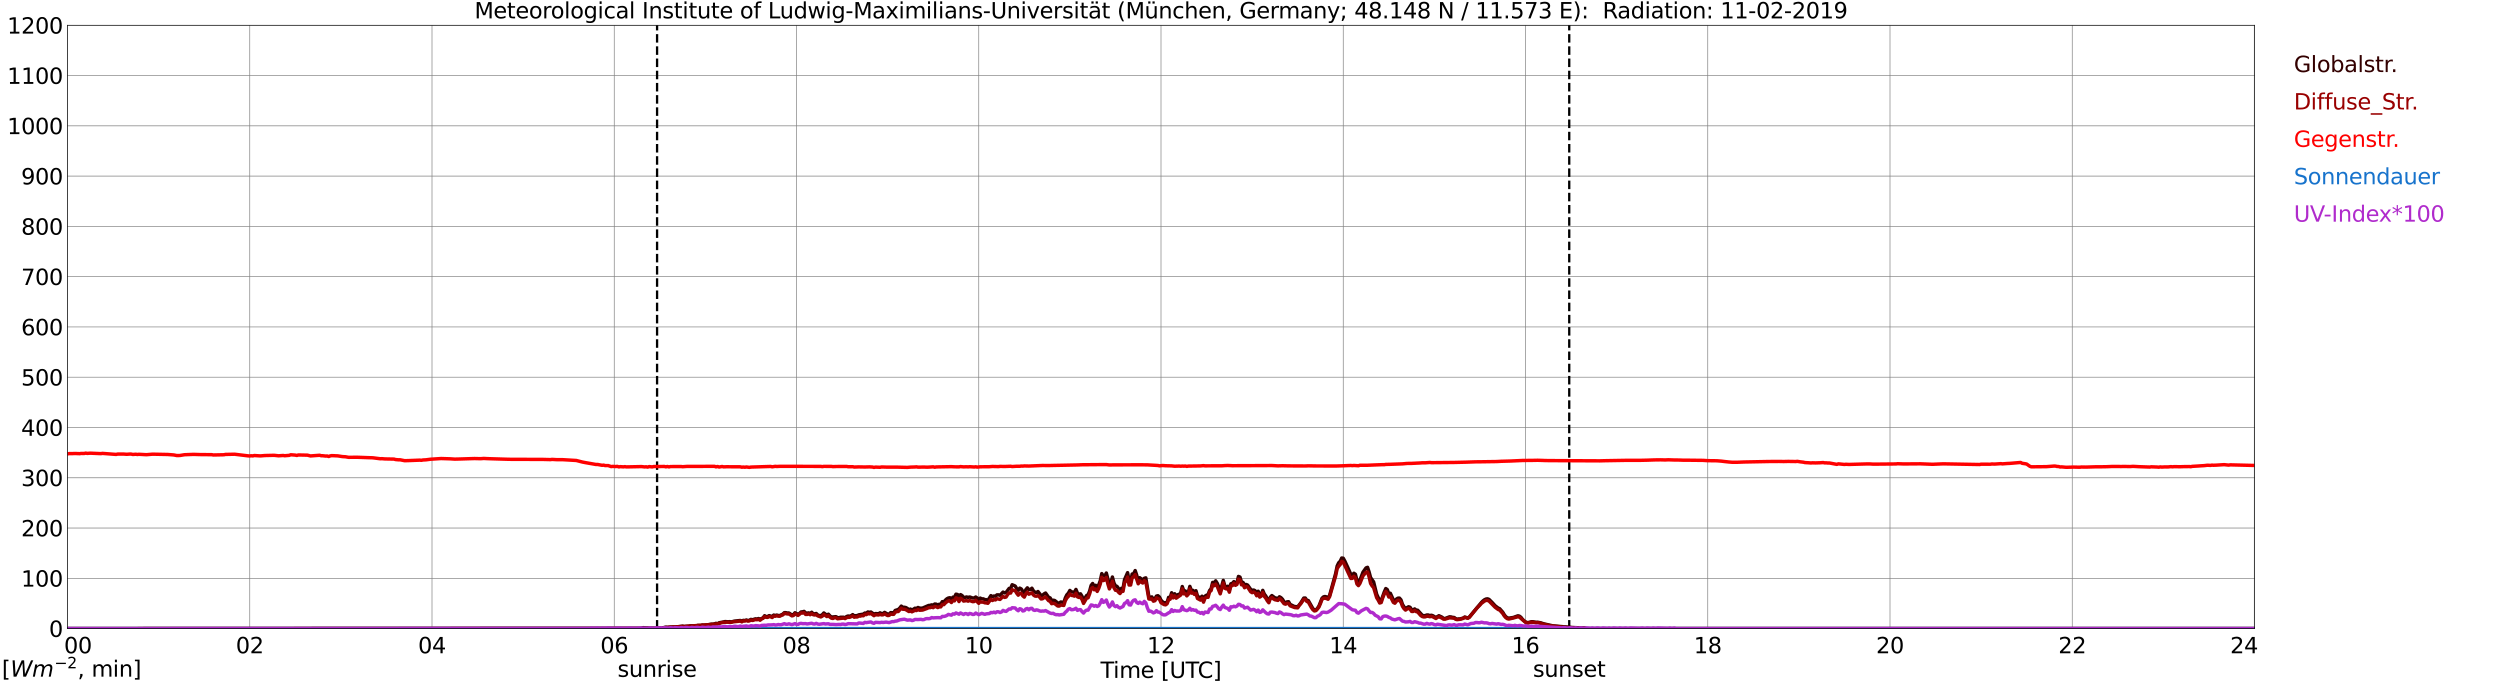 <?xml version="1.0" encoding="utf-8" standalone="no"?>
<!DOCTYPE svg PUBLIC "-//W3C//DTD SVG 1.1//EN"
  "http://www.w3.org/Graphics/SVG/1.1/DTD/svg11.dtd">
<svg xmlns:xlink="http://www.w3.org/1999/xlink" width="1085.4pt" height="296.64pt" viewBox="0 0 1085.4 296.64" xmlns="http://www.w3.org/2000/svg" version="1.1">
 <defs>
  <style type="text/css">*{stroke-linejoin: round; stroke-linecap: butt}</style>
 </defs>
 <g id="figure_1">
  <g id="patch_1">
   <path d="M 0 296.64 
L 1085.4 296.64 
L 1085.4 0 
L 0 0 
z
" style="fill: #ffffff"/>
  </g>
  <g id="axes_1">
   <g id="patch_2">
    <path d="M 29.306 272.909 
L 978.814 272.909 
L 978.814 10.976 
L 29.306 10.976 
z
" style="fill: #ffffff"/>
   </g>
   <g id="patch_3">
    <path d="M 978.814 272.909 
L 978.814 272.909 
L 978.814 10.976 
L 978.814 10.976 
z
" clip-path="url(#peac97eee26)" style="fill: #d3d3d3; opacity: 0.25; stroke: #d3d3d3; stroke-linejoin: miter"/>
   </g>
   <g id="matplotlib.axis_1">
    <g id="xtick_1">
     <g id="line2d_1">
      <path d="M 29.306 272.909 
L 29.306 10.976 
" clip-path="url(#peac97eee26)" style="fill: none; stroke: #808080; stroke-width: 0.3; stroke-linecap: square"/>
     </g>
     <g id="line2d_2"/>
     <g id="text_1">
      <!--    00 -->
      <g transform="translate(18.733 283.627) scale(0.095 -0.095)">
       <defs>
        <path id="DejaVuSans-20" transform="scale(0.016)"/>
        <path id="DejaVuSans-30" d="M 2034 4250 
Q 1547 4250 1301 3770 
Q 1056 3291 1056 2328 
Q 1056 1369 1301 889 
Q 1547 409 2034 409 
Q 2525 409 2770 889 
Q 3016 1369 3016 2328 
Q 3016 3291 2770 3770 
Q 2525 4250 2034 4250 
z
M 2034 4750 
Q 2819 4750 3233 4129 
Q 3647 3509 3647 2328 
Q 3647 1150 3233 529 
Q 2819 -91 2034 -91 
Q 1250 -91 836 529 
Q 422 1150 422 2328 
Q 422 3509 836 4129 
Q 1250 4750 2034 4750 
z
" transform="scale(0.016)"/>
       </defs>
       <use xlink:href="#DejaVuSans-20"/>
       <use xlink:href="#DejaVuSans-20" transform="translate(31.787 0)"/>
       <use xlink:href="#DejaVuSans-20" transform="translate(63.574 0)"/>
       <use xlink:href="#DejaVuSans-30" transform="translate(95.361 0)"/>
       <use xlink:href="#DejaVuSans-30" transform="translate(158.984 0)"/>
      </g>
     </g>
    </g>
    <g id="xtick_2">
     <g id="line2d_3">
      <path d="M 108.431 272.909 
L 108.431 10.976 
" clip-path="url(#peac97eee26)" style="fill: none; stroke: #808080; stroke-width: 0.3; stroke-linecap: square"/>
     </g>
     <g id="line2d_4"/>
     <g id="text_2">
      <!-- 02 -->
      <g transform="translate(102.387 283.627) scale(0.095 -0.095)">
       <defs>
        <path id="DejaVuSans-32" d="M 1228 531 
L 3431 531 
L 3431 0 
L 469 0 
L 469 531 
Q 828 903 1448 1529 
Q 2069 2156 2228 2338 
Q 2531 2678 2651 2914 
Q 2772 3150 2772 3378 
Q 2772 3750 2511 3984 
Q 2250 4219 1831 4219 
Q 1534 4219 1204 4116 
Q 875 4013 500 3803 
L 500 4441 
Q 881 4594 1212 4672 
Q 1544 4750 1819 4750 
Q 2544 4750 2975 4387 
Q 3406 4025 3406 3419 
Q 3406 3131 3298 2873 
Q 3191 2616 2906 2266 
Q 2828 2175 2409 1742 
Q 1991 1309 1228 531 
z
" transform="scale(0.016)"/>
       </defs>
       <use xlink:href="#DejaVuSans-30"/>
       <use xlink:href="#DejaVuSans-32" transform="translate(63.623 0)"/>
      </g>
     </g>
    </g>
    <g id="xtick_3">
     <g id="line2d_5">
      <path d="M 187.557 272.909 
L 187.557 10.976 
" clip-path="url(#peac97eee26)" style="fill: none; stroke: #808080; stroke-width: 0.3; stroke-linecap: square"/>
     </g>
     <g id="line2d_6"/>
     <g id="text_3">
      <!-- 04 -->
      <g transform="translate(181.513 283.627) scale(0.095 -0.095)">
       <defs>
        <path id="DejaVuSans-34" d="M 2419 4116 
L 825 1625 
L 2419 1625 
L 2419 4116 
z
M 2253 4666 
L 3047 4666 
L 3047 1625 
L 3713 1625 
L 3713 1100 
L 3047 1100 
L 3047 0 
L 2419 0 
L 2419 1100 
L 313 1100 
L 313 1709 
L 2253 4666 
z
" transform="scale(0.016)"/>
       </defs>
       <use xlink:href="#DejaVuSans-30"/>
       <use xlink:href="#DejaVuSans-34" transform="translate(63.623 0)"/>
      </g>
     </g>
    </g>
    <g id="xtick_4">
     <g id="line2d_7">
      <path d="M 266.683 272.909 
L 266.683 10.976 
" clip-path="url(#peac97eee26)" style="fill: none; stroke: #808080; stroke-width: 0.3; stroke-linecap: square"/>
     </g>
     <g id="line2d_8"/>
     <g id="text_4">
      <!-- 06 -->
      <g transform="translate(260.638 283.627) scale(0.095 -0.095)">
       <defs>
        <path id="DejaVuSans-36" d="M 2113 2584 
Q 1688 2584 1439 2293 
Q 1191 2003 1191 1497 
Q 1191 994 1439 701 
Q 1688 409 2113 409 
Q 2538 409 2786 701 
Q 3034 994 3034 1497 
Q 3034 2003 2786 2293 
Q 2538 2584 2113 2584 
z
M 3366 4563 
L 3366 3988 
Q 3128 4100 2886 4159 
Q 2644 4219 2406 4219 
Q 1781 4219 1451 3797 
Q 1122 3375 1075 2522 
Q 1259 2794 1537 2939 
Q 1816 3084 2150 3084 
Q 2853 3084 3261 2657 
Q 3669 2231 3669 1497 
Q 3669 778 3244 343 
Q 2819 -91 2113 -91 
Q 1303 -91 875 529 
Q 447 1150 447 2328 
Q 447 3434 972 4092 
Q 1497 4750 2381 4750 
Q 2619 4750 2861 4703 
Q 3103 4656 3366 4563 
z
" transform="scale(0.016)"/>
       </defs>
       <use xlink:href="#DejaVuSans-30"/>
       <use xlink:href="#DejaVuSans-36" transform="translate(63.623 0)"/>
      </g>
     </g>
    </g>
    <g id="xtick_5">
     <g id="line2d_9">
      <path d="M 345.808 272.909 
L 345.808 10.976 
" clip-path="url(#peac97eee26)" style="fill: none; stroke: #808080; stroke-width: 0.3; stroke-linecap: square"/>
     </g>
     <g id="line2d_10"/>
     <g id="text_5">
      <!-- 08 -->
      <g transform="translate(339.764 283.627) scale(0.095 -0.095)">
       <defs>
        <path id="DejaVuSans-38" d="M 2034 2216 
Q 1584 2216 1326 1975 
Q 1069 1734 1069 1313 
Q 1069 891 1326 650 
Q 1584 409 2034 409 
Q 2484 409 2743 651 
Q 3003 894 3003 1313 
Q 3003 1734 2745 1975 
Q 2488 2216 2034 2216 
z
M 1403 2484 
Q 997 2584 770 2862 
Q 544 3141 544 3541 
Q 544 4100 942 4425 
Q 1341 4750 2034 4750 
Q 2731 4750 3128 4425 
Q 3525 4100 3525 3541 
Q 3525 3141 3298 2862 
Q 3072 2584 2669 2484 
Q 3125 2378 3379 2068 
Q 3634 1759 3634 1313 
Q 3634 634 3220 271 
Q 2806 -91 2034 -91 
Q 1263 -91 848 271 
Q 434 634 434 1313 
Q 434 1759 690 2068 
Q 947 2378 1403 2484 
z
M 1172 3481 
Q 1172 3119 1398 2916 
Q 1625 2713 2034 2713 
Q 2441 2713 2670 2916 
Q 2900 3119 2900 3481 
Q 2900 3844 2670 4047 
Q 2441 4250 2034 4250 
Q 1625 4250 1398 4047 
Q 1172 3844 1172 3481 
z
" transform="scale(0.016)"/>
       </defs>
       <use xlink:href="#DejaVuSans-30"/>
       <use xlink:href="#DejaVuSans-38" transform="translate(63.623 0)"/>
      </g>
     </g>
    </g>
    <g id="xtick_6">
     <g id="line2d_11">
      <path d="M 424.934 272.909 
L 424.934 10.976 
" clip-path="url(#peac97eee26)" style="fill: none; stroke: #808080; stroke-width: 0.3; stroke-linecap: square"/>
     </g>
     <g id="line2d_12"/>
     <g id="text_6">
      <!-- 10 -->
      <g transform="translate(418.89 283.627) scale(0.095 -0.095)">
       <defs>
        <path id="DejaVuSans-31" d="M 794 531 
L 1825 531 
L 1825 4091 
L 703 3866 
L 703 4441 
L 1819 4666 
L 2450 4666 
L 2450 531 
L 3481 531 
L 3481 0 
L 794 0 
L 794 531 
z
" transform="scale(0.016)"/>
       </defs>
       <use xlink:href="#DejaVuSans-31"/>
       <use xlink:href="#DejaVuSans-30" transform="translate(63.623 0)"/>
      </g>
     </g>
    </g>
    <g id="xtick_7">
     <g id="line2d_13">
      <path d="M 504.06 272.909 
L 504.06 10.976 
" clip-path="url(#peac97eee26)" style="fill: none; stroke: #808080; stroke-width: 0.3; stroke-linecap: square"/>
     </g>
     <g id="line2d_14"/>
     <g id="text_7">
      <!-- 12 -->
      <g transform="translate(498.015 283.627) scale(0.095 -0.095)">
       <use xlink:href="#DejaVuSans-31"/>
       <use xlink:href="#DejaVuSans-32" transform="translate(63.623 0)"/>
      </g>
     </g>
    </g>
    <g id="xtick_8">
     <g id="line2d_15">
      <path d="M 583.185 272.909 
L 583.185 10.976 
" clip-path="url(#peac97eee26)" style="fill: none; stroke: #808080; stroke-width: 0.3; stroke-linecap: square"/>
     </g>
     <g id="line2d_16"/>
     <g id="text_8">
      <!-- 14 -->
      <g transform="translate(577.141 283.627) scale(0.095 -0.095)">
       <use xlink:href="#DejaVuSans-31"/>
       <use xlink:href="#DejaVuSans-34" transform="translate(63.623 0)"/>
      </g>
     </g>
    </g>
    <g id="xtick_9">
     <g id="line2d_17">
      <path d="M 662.311 272.909 
L 662.311 10.976 
" clip-path="url(#peac97eee26)" style="fill: none; stroke: #808080; stroke-width: 0.3; stroke-linecap: square"/>
     </g>
     <g id="line2d_18"/>
     <g id="text_9">
      <!-- 16 -->
      <g transform="translate(656.267 283.627) scale(0.095 -0.095)">
       <use xlink:href="#DejaVuSans-31"/>
       <use xlink:href="#DejaVuSans-36" transform="translate(63.623 0)"/>
      </g>
     </g>
    </g>
    <g id="xtick_10">
     <g id="line2d_19">
      <path d="M 741.437 272.909 
L 741.437 10.976 
" clip-path="url(#peac97eee26)" style="fill: none; stroke: #808080; stroke-width: 0.3; stroke-linecap: square"/>
     </g>
     <g id="line2d_20"/>
     <g id="text_10">
      <!-- 18 -->
      <g transform="translate(735.392 283.627) scale(0.095 -0.095)">
       <use xlink:href="#DejaVuSans-31"/>
       <use xlink:href="#DejaVuSans-38" transform="translate(63.623 0)"/>
      </g>
     </g>
    </g>
    <g id="xtick_11">
     <g id="line2d_21">
      <path d="M 820.562 272.909 
L 820.562 10.976 
" clip-path="url(#peac97eee26)" style="fill: none; stroke: #808080; stroke-width: 0.3; stroke-linecap: square"/>
     </g>
     <g id="line2d_22"/>
     <g id="text_11">
      <!-- 20 -->
      <g transform="translate(814.518 283.627) scale(0.095 -0.095)">
       <use xlink:href="#DejaVuSans-32"/>
       <use xlink:href="#DejaVuSans-30" transform="translate(63.623 0)"/>
      </g>
     </g>
    </g>
    <g id="xtick_12">
     <g id="line2d_23">
      <path d="M 899.688 272.909 
L 899.688 10.976 
" clip-path="url(#peac97eee26)" style="fill: none; stroke: #808080; stroke-width: 0.3; stroke-linecap: square"/>
     </g>
     <g id="line2d_24"/>
     <g id="text_12">
      <!-- 22 -->
      <g transform="translate(893.644 283.627) scale(0.095 -0.095)">
       <use xlink:href="#DejaVuSans-32"/>
       <use xlink:href="#DejaVuSans-32" transform="translate(63.623 0)"/>
      </g>
     </g>
    </g>
    <g id="xtick_13">
     <g id="line2d_25">
      <path d="M 978.814 272.909 
L 978.814 10.976 
" clip-path="url(#peac97eee26)" style="fill: none; stroke: #808080; stroke-width: 0.3; stroke-linecap: square"/>
     </g>
     <g id="line2d_26"/>
     <g id="text_13">
      <!-- 24    -->
      <g transform="translate(968.241 283.627) scale(0.095 -0.095)">
       <use xlink:href="#DejaVuSans-32"/>
       <use xlink:href="#DejaVuSans-34" transform="translate(63.623 0)"/>
       <use xlink:href="#DejaVuSans-20" transform="translate(127.246 0)"/>
       <use xlink:href="#DejaVuSans-20" transform="translate(159.033 0)"/>
       <use xlink:href="#DejaVuSans-20" transform="translate(190.82 0)"/>
      </g>
     </g>
    </g>
    <g id="text_14">
     <!-- Time [UTC] -->
     <g transform="translate(477.806 294.322) scale(0.095 -0.095)">
      <defs>
       <path id="DejaVuSans-54" d="M -19 4666 
L 3928 4666 
L 3928 4134 
L 2272 4134 
L 2272 0 
L 1638 0 
L 1638 4134 
L -19 4134 
L -19 4666 
z
" transform="scale(0.016)"/>
       <path id="DejaVuSans-69" d="M 603 3500 
L 1178 3500 
L 1178 0 
L 603 0 
L 603 3500 
z
M 603 4863 
L 1178 4863 
L 1178 4134 
L 603 4134 
L 603 4863 
z
" transform="scale(0.016)"/>
       <path id="DejaVuSans-6d" d="M 3328 2828 
Q 3544 3216 3844 3400 
Q 4144 3584 4550 3584 
Q 5097 3584 5394 3201 
Q 5691 2819 5691 2113 
L 5691 0 
L 5113 0 
L 5113 2094 
Q 5113 2597 4934 2840 
Q 4756 3084 4391 3084 
Q 3944 3084 3684 2787 
Q 3425 2491 3425 1978 
L 3425 0 
L 2847 0 
L 2847 2094 
Q 2847 2600 2669 2842 
Q 2491 3084 2119 3084 
Q 1678 3084 1418 2786 
Q 1159 2488 1159 1978 
L 1159 0 
L 581 0 
L 581 3500 
L 1159 3500 
L 1159 2956 
Q 1356 3278 1631 3431 
Q 1906 3584 2284 3584 
Q 2666 3584 2933 3390 
Q 3200 3197 3328 2828 
z
" transform="scale(0.016)"/>
       <path id="DejaVuSans-65" d="M 3597 1894 
L 3597 1613 
L 953 1613 
Q 991 1019 1311 708 
Q 1631 397 2203 397 
Q 2534 397 2845 478 
Q 3156 559 3463 722 
L 3463 178 
Q 3153 47 2828 -22 
Q 2503 -91 2169 -91 
Q 1331 -91 842 396 
Q 353 884 353 1716 
Q 353 2575 817 3079 
Q 1281 3584 2069 3584 
Q 2775 3584 3186 3129 
Q 3597 2675 3597 1894 
z
M 3022 2063 
Q 3016 2534 2758 2815 
Q 2500 3097 2075 3097 
Q 1594 3097 1305 2825 
Q 1016 2553 972 2059 
L 3022 2063 
z
" transform="scale(0.016)"/>
       <path id="DejaVuSans-5b" d="M 550 4863 
L 1875 4863 
L 1875 4416 
L 1125 4416 
L 1125 -397 
L 1875 -397 
L 1875 -844 
L 550 -844 
L 550 4863 
z
" transform="scale(0.016)"/>
       <path id="DejaVuSans-55" d="M 556 4666 
L 1191 4666 
L 1191 1831 
Q 1191 1081 1462 751 
Q 1734 422 2344 422 
Q 2950 422 3222 751 
Q 3494 1081 3494 1831 
L 3494 4666 
L 4128 4666 
L 4128 1753 
Q 4128 841 3676 375 
Q 3225 -91 2344 -91 
Q 1459 -91 1007 375 
Q 556 841 556 1753 
L 556 4666 
z
" transform="scale(0.016)"/>
       <path id="DejaVuSans-43" d="M 4122 4306 
L 4122 3641 
Q 3803 3938 3442 4084 
Q 3081 4231 2675 4231 
Q 1875 4231 1450 3742 
Q 1025 3253 1025 2328 
Q 1025 1406 1450 917 
Q 1875 428 2675 428 
Q 3081 428 3442 575 
Q 3803 722 4122 1019 
L 4122 359 
Q 3791 134 3420 21 
Q 3050 -91 2638 -91 
Q 1578 -91 968 557 
Q 359 1206 359 2328 
Q 359 3453 968 4101 
Q 1578 4750 2638 4750 
Q 3056 4750 3426 4639 
Q 3797 4528 4122 4306 
z
" transform="scale(0.016)"/>
       <path id="DejaVuSans-5d" d="M 1947 4863 
L 1947 -844 
L 622 -844 
L 622 -397 
L 1369 -397 
L 1369 4416 
L 622 4416 
L 622 4863 
L 1947 4863 
z
" transform="scale(0.016)"/>
      </defs>
      <use xlink:href="#DejaVuSans-54"/>
      <use xlink:href="#DejaVuSans-69" transform="translate(57.959 0)"/>
      <use xlink:href="#DejaVuSans-6d" transform="translate(85.742 0)"/>
      <use xlink:href="#DejaVuSans-65" transform="translate(183.154 0)"/>
      <use xlink:href="#DejaVuSans-20" transform="translate(244.678 0)"/>
      <use xlink:href="#DejaVuSans-5b" transform="translate(276.465 0)"/>
      <use xlink:href="#DejaVuSans-55" transform="translate(315.479 0)"/>
      <use xlink:href="#DejaVuSans-54" transform="translate(388.672 0)"/>
      <use xlink:href="#DejaVuSans-43" transform="translate(443.881 0)"/>
      <use xlink:href="#DejaVuSans-5d" transform="translate(513.705 0)"/>
     </g>
    </g>
   </g>
   <g id="matplotlib.axis_2">
    <g id="ytick_1">
     <g id="line2d_27">
      <path d="M 29.306 272.909 
L 978.814 272.909 
" clip-path="url(#peac97eee26)" style="fill: none; stroke: #808080; stroke-width: 0.3; stroke-linecap: square"/>
     </g>
     <g id="line2d_28"/>
     <g id="text_15">
      <!-- 0 -->
      <g transform="translate(21.261 276.518) scale(0.095 -0.095)">
       <use xlink:href="#DejaVuSans-30"/>
      </g>
     </g>
    </g>
    <g id="ytick_2">
     <g id="line2d_29">
      <path d="M 29.306 251.081 
L 978.814 251.081 
" clip-path="url(#peac97eee26)" style="fill: none; stroke: #808080; stroke-width: 0.3; stroke-linecap: square"/>
     </g>
     <g id="line2d_30"/>
     <g id="text_16">
      <!-- 100 -->
      <g transform="translate(9.173 254.69) scale(0.095 -0.095)">
       <use xlink:href="#DejaVuSans-31"/>
       <use xlink:href="#DejaVuSans-30" transform="translate(63.623 0)"/>
       <use xlink:href="#DejaVuSans-30" transform="translate(127.246 0)"/>
      </g>
     </g>
    </g>
    <g id="ytick_3">
     <g id="line2d_31">
      <path d="M 29.306 229.253 
L 978.814 229.253 
" clip-path="url(#peac97eee26)" style="fill: none; stroke: #808080; stroke-width: 0.3; stroke-linecap: square"/>
     </g>
     <g id="line2d_32"/>
     <g id="text_17">
      <!-- 200 -->
      <g transform="translate(9.173 232.863) scale(0.095 -0.095)">
       <use xlink:href="#DejaVuSans-32"/>
       <use xlink:href="#DejaVuSans-30" transform="translate(63.623 0)"/>
       <use xlink:href="#DejaVuSans-30" transform="translate(127.246 0)"/>
      </g>
     </g>
    </g>
    <g id="ytick_4">
     <g id="line2d_33">
      <path d="M 29.306 207.426 
L 978.814 207.426 
" clip-path="url(#peac97eee26)" style="fill: none; stroke: #808080; stroke-width: 0.3; stroke-linecap: square"/>
     </g>
     <g id="line2d_34"/>
     <g id="text_18">
      <!-- 300 -->
      <g transform="translate(9.173 211.035) scale(0.095 -0.095)">
       <defs>
        <path id="DejaVuSans-33" d="M 2597 2516 
Q 3050 2419 3304 2112 
Q 3559 1806 3559 1356 
Q 3559 666 3084 287 
Q 2609 -91 1734 -91 
Q 1441 -91 1130 -33 
Q 819 25 488 141 
L 488 750 
Q 750 597 1062 519 
Q 1375 441 1716 441 
Q 2309 441 2620 675 
Q 2931 909 2931 1356 
Q 2931 1769 2642 2001 
Q 2353 2234 1838 2234 
L 1294 2234 
L 1294 2753 
L 1863 2753 
Q 2328 2753 2575 2939 
Q 2822 3125 2822 3475 
Q 2822 3834 2567 4026 
Q 2313 4219 1838 4219 
Q 1578 4219 1281 4162 
Q 984 4106 628 3988 
L 628 4550 
Q 988 4650 1302 4700 
Q 1616 4750 1894 4750 
Q 2613 4750 3031 4423 
Q 3450 4097 3450 3541 
Q 3450 3153 3228 2886 
Q 3006 2619 2597 2516 
z
" transform="scale(0.016)"/>
       </defs>
       <use xlink:href="#DejaVuSans-33"/>
       <use xlink:href="#DejaVuSans-30" transform="translate(63.623 0)"/>
       <use xlink:href="#DejaVuSans-30" transform="translate(127.246 0)"/>
      </g>
     </g>
    </g>
    <g id="ytick_5">
     <g id="line2d_35">
      <path d="M 29.306 185.598 
L 978.814 185.598 
" clip-path="url(#peac97eee26)" style="fill: none; stroke: #808080; stroke-width: 0.3; stroke-linecap: square"/>
     </g>
     <g id="line2d_36"/>
     <g id="text_19">
      <!-- 400 -->
      <g transform="translate(9.173 189.207) scale(0.095 -0.095)">
       <use xlink:href="#DejaVuSans-34"/>
       <use xlink:href="#DejaVuSans-30" transform="translate(63.623 0)"/>
       <use xlink:href="#DejaVuSans-30" transform="translate(127.246 0)"/>
      </g>
     </g>
    </g>
    <g id="ytick_6">
     <g id="line2d_37">
      <path d="M 29.306 163.77 
L 978.814 163.77 
" clip-path="url(#peac97eee26)" style="fill: none; stroke: #808080; stroke-width: 0.3; stroke-linecap: square"/>
     </g>
     <g id="line2d_38"/>
     <g id="text_20">
      <!-- 500 -->
      <g transform="translate(9.173 167.379) scale(0.095 -0.095)">
       <defs>
        <path id="DejaVuSans-35" d="M 691 4666 
L 3169 4666 
L 3169 4134 
L 1269 4134 
L 1269 2991 
Q 1406 3038 1543 3061 
Q 1681 3084 1819 3084 
Q 2600 3084 3056 2656 
Q 3513 2228 3513 1497 
Q 3513 744 3044 326 
Q 2575 -91 1722 -91 
Q 1428 -91 1123 -41 
Q 819 9 494 109 
L 494 744 
Q 775 591 1075 516 
Q 1375 441 1709 441 
Q 2250 441 2565 725 
Q 2881 1009 2881 1497 
Q 2881 1984 2565 2268 
Q 2250 2553 1709 2553 
Q 1456 2553 1204 2497 
Q 953 2441 691 2322 
L 691 4666 
z
" transform="scale(0.016)"/>
       </defs>
       <use xlink:href="#DejaVuSans-35"/>
       <use xlink:href="#DejaVuSans-30" transform="translate(63.623 0)"/>
       <use xlink:href="#DejaVuSans-30" transform="translate(127.246 0)"/>
      </g>
     </g>
    </g>
    <g id="ytick_7">
     <g id="line2d_39">
      <path d="M 29.306 141.942 
L 978.814 141.942 
" clip-path="url(#peac97eee26)" style="fill: none; stroke: #808080; stroke-width: 0.3; stroke-linecap: square"/>
     </g>
     <g id="line2d_40"/>
     <g id="text_21">
      <!-- 600 -->
      <g transform="translate(9.173 145.551) scale(0.095 -0.095)">
       <use xlink:href="#DejaVuSans-36"/>
       <use xlink:href="#DejaVuSans-30" transform="translate(63.623 0)"/>
       <use xlink:href="#DejaVuSans-30" transform="translate(127.246 0)"/>
      </g>
     </g>
    </g>
    <g id="ytick_8">
     <g id="line2d_41">
      <path d="M 29.306 120.114 
L 978.814 120.114 
" clip-path="url(#peac97eee26)" style="fill: none; stroke: #808080; stroke-width: 0.3; stroke-linecap: square"/>
     </g>
     <g id="line2d_42"/>
     <g id="text_22">
      <!-- 700 -->
      <g transform="translate(9.173 123.724) scale(0.095 -0.095)">
       <defs>
        <path id="DejaVuSans-37" d="M 525 4666 
L 3525 4666 
L 3525 4397 
L 1831 0 
L 1172 0 
L 2766 4134 
L 525 4134 
L 525 4666 
z
" transform="scale(0.016)"/>
       </defs>
       <use xlink:href="#DejaVuSans-37"/>
       <use xlink:href="#DejaVuSans-30" transform="translate(63.623 0)"/>
       <use xlink:href="#DejaVuSans-30" transform="translate(127.246 0)"/>
      </g>
     </g>
    </g>
    <g id="ytick_9">
     <g id="line2d_43">
      <path d="M 29.306 98.287 
L 978.814 98.287 
" clip-path="url(#peac97eee26)" style="fill: none; stroke: #808080; stroke-width: 0.3; stroke-linecap: square"/>
     </g>
     <g id="line2d_44"/>
     <g id="text_23">
      <!-- 800 -->
      <g transform="translate(9.173 101.896) scale(0.095 -0.095)">
       <use xlink:href="#DejaVuSans-38"/>
       <use xlink:href="#DejaVuSans-30" transform="translate(63.623 0)"/>
       <use xlink:href="#DejaVuSans-30" transform="translate(127.246 0)"/>
      </g>
     </g>
    </g>
    <g id="ytick_10">
     <g id="line2d_45">
      <path d="M 29.306 76.459 
L 978.814 76.459 
" clip-path="url(#peac97eee26)" style="fill: none; stroke: #808080; stroke-width: 0.3; stroke-linecap: square"/>
     </g>
     <g id="line2d_46"/>
     <g id="text_24">
      <!-- 900 -->
      <g transform="translate(9.173 80.068) scale(0.095 -0.095)">
       <defs>
        <path id="DejaVuSans-39" d="M 703 97 
L 703 672 
Q 941 559 1184 500 
Q 1428 441 1663 441 
Q 2288 441 2617 861 
Q 2947 1281 2994 2138 
Q 2813 1869 2534 1725 
Q 2256 1581 1919 1581 
Q 1219 1581 811 2004 
Q 403 2428 403 3163 
Q 403 3881 828 4315 
Q 1253 4750 1959 4750 
Q 2769 4750 3195 4129 
Q 3622 3509 3622 2328 
Q 3622 1225 3098 567 
Q 2575 -91 1691 -91 
Q 1453 -91 1209 -44 
Q 966 3 703 97 
z
M 1959 2075 
Q 2384 2075 2632 2365 
Q 2881 2656 2881 3163 
Q 2881 3666 2632 3958 
Q 2384 4250 1959 4250 
Q 1534 4250 1286 3958 
Q 1038 3666 1038 3163 
Q 1038 2656 1286 2365 
Q 1534 2075 1959 2075 
z
" transform="scale(0.016)"/>
       </defs>
       <use xlink:href="#DejaVuSans-39"/>
       <use xlink:href="#DejaVuSans-30" transform="translate(63.623 0)"/>
       <use xlink:href="#DejaVuSans-30" transform="translate(127.246 0)"/>
      </g>
     </g>
    </g>
    <g id="ytick_11">
     <g id="line2d_47">
      <path d="M 29.306 54.631 
L 978.814 54.631 
" clip-path="url(#peac97eee26)" style="fill: none; stroke: #808080; stroke-width: 0.3; stroke-linecap: square"/>
     </g>
     <g id="line2d_48"/>
     <g id="text_25">
      <!-- 1000 -->
      <g transform="translate(3.128 58.24) scale(0.095 -0.095)">
       <use xlink:href="#DejaVuSans-31"/>
       <use xlink:href="#DejaVuSans-30" transform="translate(63.623 0)"/>
       <use xlink:href="#DejaVuSans-30" transform="translate(127.246 0)"/>
       <use xlink:href="#DejaVuSans-30" transform="translate(190.869 0)"/>
      </g>
     </g>
    </g>
    <g id="ytick_12">
     <g id="line2d_49">
      <path d="M 29.306 32.803 
L 978.814 32.803 
" clip-path="url(#peac97eee26)" style="fill: none; stroke: #808080; stroke-width: 0.3; stroke-linecap: square"/>
     </g>
     <g id="line2d_50"/>
     <g id="text_26">
      <!-- 1100 -->
      <g transform="translate(3.128 36.413) scale(0.095 -0.095)">
       <use xlink:href="#DejaVuSans-31"/>
       <use xlink:href="#DejaVuSans-31" transform="translate(63.623 0)"/>
       <use xlink:href="#DejaVuSans-30" transform="translate(127.246 0)"/>
       <use xlink:href="#DejaVuSans-30" transform="translate(190.869 0)"/>
      </g>
     </g>
    </g>
    <g id="ytick_13">
     <g id="line2d_51">
      <path d="M 29.306 10.976 
L 978.814 10.976 
" clip-path="url(#peac97eee26)" style="fill: none; stroke: #808080; stroke-width: 0.3; stroke-linecap: square"/>
     </g>
     <g id="line2d_52"/>
     <g id="text_27">
      <!-- 1200 -->
      <g transform="translate(3.128 14.585) scale(0.095 -0.095)">
       <use xlink:href="#DejaVuSans-31"/>
       <use xlink:href="#DejaVuSans-32" transform="translate(63.623 0)"/>
       <use xlink:href="#DejaVuSans-30" transform="translate(127.246 0)"/>
       <use xlink:href="#DejaVuSans-30" transform="translate(190.869 0)"/>
      </g>
     </g>
    </g>
   </g>
   <g id="line2d_53">
    <path d="M 285.277 272.909 
L 285.277 10.976 
" clip-path="url(#peac97eee26)" style="fill: none; stroke-dasharray: 3.7,1.6; stroke-dashoffset: 0; stroke: #000000"/>
   </g>
   <g id="line2d_54">
    <path d="M 681.301 272.909 
L 681.301 10.976 
" clip-path="url(#peac97eee26)" style="fill: none; stroke-dasharray: 3.7,1.6; stroke-dashoffset: 0; stroke: #000000"/>
   </g>
   <g id="line2d_55">
    <path d="M 29.306 272.909 
L 277.892 272.811 
L 278.552 272.747 
L 279.211 272.496 
L 280.53 272.653 
L 284.486 272.811 
L 285.145 272.653 
L 287.124 272.686 
L 287.783 272.653 
L 288.442 272.402 
L 289.102 272.278 
L 289.761 272.372 
L 291.08 272.247 
L 293.717 272.184 
L 295.036 272.027 
L 296.355 271.839 
L 297.014 271.964 
L 298.333 271.9 
L 298.992 271.9 
L 299.652 271.713 
L 300.971 271.682 
L 302.289 271.713 
L 302.949 271.525 
L 304.267 271.588 
L 304.927 271.337 
L 305.586 271.431 
L 307.564 271.211 
L 308.883 270.96 
L 309.543 270.992 
L 310.202 270.866 
L 310.861 270.615 
L 311.521 270.805 
L 312.18 270.396 
L 314.158 270.019 
L 314.818 269.864 
L 316.136 269.958 
L 316.796 269.894 
L 317.455 270.052 
L 318.774 269.674 
L 321.411 269.392 
L 322.071 269.643 
L 322.73 269.329 
L 323.39 269.423 
L 324.049 269.172 
L 324.708 269.423 
L 325.368 269.298 
L 326.027 268.923 
L 326.686 269.078 
L 328.005 268.672 
L 328.665 268.766 
L 329.324 268.545 
L 329.983 268.86 
L 331.302 268.231 
L 331.961 267.323 
L 332.621 267.731 
L 333.28 267.635 
L 333.94 267.29 
L 335.258 267.668 
L 335.918 267.039 
L 336.577 267.229 
L 337.236 267.039 
L 337.896 267.229 
L 338.555 267.26 
L 339.874 266.633 
L 340.533 266.005 
L 341.193 266.005 
L 341.852 266.162 
L 342.512 266.131 
L 343.171 266.601 
L 343.83 266.915 
L 344.49 266.852 
L 345.149 266.037 
L 346.468 266.727 
L 347.127 266.35 
L 347.787 265.693 
L 348.446 265.629 
L 349.105 265.442 
L 349.765 266.099 
L 350.424 266.225 
L 351.083 266.068 
L 351.743 266.382 
L 352.402 265.817 
L 353.062 266.507 
L 353.721 266.507 
L 354.38 266.35 
L 355.04 267.009 
L 355.699 267.26 
L 356.359 267.26 
L 357.018 266.884 
L 357.677 266.131 
L 358.996 267.103 
L 359.655 266.664 
L 360.315 267.384 
L 360.974 267.919 
L 362.952 267.731 
L 363.612 268.137 
L 364.271 268.201 
L 364.93 267.98 
L 366.249 267.98 
L 366.909 268.231 
L 367.568 267.668 
L 368.227 267.447 
L 368.887 267.541 
L 369.546 267.323 
L 370.206 266.852 
L 370.865 267.354 
L 372.184 267.26 
L 372.843 266.945 
L 374.821 266.633 
L 375.481 266.162 
L 376.14 266.225 
L 376.799 265.693 
L 377.459 265.848 
L 378.118 265.723 
L 379.437 266.664 
L 380.096 266.382 
L 381.415 266.476 
L 382.074 266.068 
L 382.734 266.382 
L 383.393 266.382 
L 384.053 265.88 
L 385.371 266.633 
L 386.031 266.601 
L 386.69 265.974 
L 388.009 266.068 
L 388.668 265.033 
L 389.987 264.625 
L 390.646 263.999 
L 391.306 263.152 
L 391.965 263.654 
L 392.624 263.654 
L 393.284 263.778 
L 393.943 264.156 
L 394.603 264.719 
L 395.262 264.437 
L 395.921 264.813 
L 396.581 264.501 
L 397.24 264.062 
L 397.899 264.156 
L 398.559 263.748 
L 399.218 263.999 
L 399.878 264.062 
L 400.537 263.999 
L 402.515 263.152 
L 403.175 262.87 
L 403.834 262.837 
L 404.493 262.586 
L 405.153 262.774 
L 405.812 262.242 
L 406.471 262.305 
L 407.131 262.68 
L 407.79 262.335 
L 408.45 262.335 
L 409.109 261.207 
L 409.768 261.364 
L 410.428 260.58 
L 411.087 259.985 
L 411.746 259.64 
L 412.406 259.513 
L 413.065 260.203 
L 413.725 259.262 
L 414.384 259.295 
L 415.043 257.976 
L 415.703 258.103 
L 416.362 259.576 
L 417.022 258.164 
L 417.681 258.542 
L 418.34 259.356 
L 419 259.356 
L 419.659 259.168 
L 420.318 259.389 
L 420.978 259.168 
L 422.297 259.64 
L 422.956 259.607 
L 423.615 259.199 
L 424.275 259.64 
L 424.934 260.517 
L 425.593 259.67 
L 426.253 260.015 
L 426.912 259.985 
L 427.572 260.36 
L 428.231 260.36 
L 428.89 260.674 
L 430.209 258.605 
L 430.869 259.044 
L 431.528 258.76 
L 432.187 258.854 
L 432.847 258.258 
L 433.506 258.258 
L 434.165 258.448 
L 435.484 257.066 
L 436.144 257.413 
L 436.803 257.223 
L 438.122 255.468 
L 438.781 255.468 
L 439.44 253.868 
L 440.759 254.434 
L 441.419 255.562 
L 442.078 256.252 
L 442.737 255.342 
L 443.397 255.687 
L 444.056 256.721 
L 444.716 257.538 
L 445.375 256.001 
L 446.034 255.217 
L 446.694 255.97 
L 447.353 255.97 
L 448.012 255.375 
L 448.672 256.534 
L 449.331 257.099 
L 449.991 257.256 
L 450.65 256.817 
L 451.969 258.509 
L 452.628 258.448 
L 453.287 257.852 
L 453.947 257.474 
L 455.266 259.325 
L 455.925 259.576 
L 456.584 260.738 
L 457.244 260.58 
L 457.903 260.705 
L 459.222 261.772 
L 459.881 261.866 
L 460.541 261.364 
L 461.2 261.458 
L 461.859 261.678 
L 462.519 259.607 
L 463.178 258.258 
L 463.838 257.538 
L 464.497 256.346 
L 465.156 256.942 
L 466.475 257.162 
L 467.134 255.907 
L 467.794 257.538 
L 468.453 257.976 
L 469.113 257.819 
L 469.772 258.887 
L 470.431 260.738 
L 471.75 258.542 
L 472.409 258.227 
L 473.069 256.627 
L 473.728 254.15 
L 474.388 253.336 
L 475.047 254.589 
L 475.706 254.119 
L 476.366 255.342 
L 477.025 253.932 
L 477.685 252.175 
L 478.344 249.038 
L 479.003 250.011 
L 479.663 250.136 
L 480.322 248.787 
L 481.641 253.838 
L 482.3 252.897 
L 482.96 250.514 
L 483.619 253.085 
L 484.278 254.338 
L 484.938 254.558 
L 486.256 256.376 
L 486.916 255.405 
L 487.575 255.499 
L 488.235 251.642 
L 489.553 248.632 
L 490.213 252.111 
L 490.872 252.771 
L 491.532 249.228 
L 492.191 249.071 
L 492.85 247.722 
L 493.51 249.728 
L 494.169 252.144 
L 494.828 250.826 
L 496.147 251.799 
L 496.807 251.077 
L 497.466 250.889 
L 498.785 259.011 
L 499.444 259.325 
L 500.103 259.168 
L 500.763 260.487 
L 501.422 259.952 
L 502.082 258.793 
L 502.741 258.636 
L 503.4 259.232 
L 504.06 260.58 
L 504.719 261.27 
L 505.379 261.74 
L 506.038 261.615 
L 506.697 261.646 
L 507.357 259.356 
L 508.016 259.576 
L 508.675 257.35 
L 509.335 258.605 
L 509.994 257.789 
L 510.654 258.729 
L 511.313 258.197 
L 511.972 258.04 
L 512.632 257.413 
L 513.291 254.652 
L 513.95 256.534 
L 514.61 256.566 
L 515.269 257.474 
L 515.929 257.223 
L 516.588 254.589 
L 517.247 256.315 
L 517.907 256.315 
L 518.566 257.099 
L 519.226 256.47 
L 519.885 258.729 
L 520.544 259.295 
L 521.204 259.576 
L 521.863 258.854 
L 522.522 260.487 
L 523.182 258.823 
L 523.841 258.415 
L 524.501 258.164 
L 525.16 256.376 
L 525.819 255.593 
L 526.479 252.864 
L 527.138 252.991 
L 527.797 252.175 
L 528.457 253.209 
L 529.116 254.809 
L 529.776 256.878 
L 531.094 251.987 
L 531.754 254.338 
L 532.413 254.809 
L 533.073 254.528 
L 533.732 256.221 
L 534.391 253.46 
L 535.051 253.273 
L 535.71 252.519 
L 536.369 253.052 
L 537.029 253.052 
L 537.688 250.262 
L 538.348 250.544 
L 539.007 252.74 
L 539.666 252.864 
L 540.326 253.932 
L 540.985 253.742 
L 541.644 253.993 
L 542.963 255.844 
L 543.623 256.315 
L 544.282 256.158 
L 544.941 256.47 
L 545.601 257.568 
L 546.26 256.691 
L 546.919 258.354 
L 547.579 258.07 
L 548.238 256.315 
L 548.898 257.913 
L 549.557 258.76 
L 550.216 260.015 
L 550.876 261.019 
L 551.535 259.262 
L 552.195 258.572 
L 553.513 259.546 
L 554.832 259.858 
L 555.491 259.105 
L 556.151 259.483 
L 556.81 260.172 
L 557.47 261.27 
L 558.129 261.709 
L 558.788 261.301 
L 559.448 261.237 
L 560.107 262.399 
L 562.085 263.37 
L 562.745 263.37 
L 563.404 263.497 
L 564.723 261.803 
L 566.042 259.67 
L 566.701 259.64 
L 567.36 260.611 
L 568.02 260.738 
L 569.998 264.217 
L 570.657 264.813 
L 571.317 264.813 
L 571.976 264.123 
L 572.635 263.119 
L 573.954 259.764 
L 574.613 259.138 
L 575.273 258.981 
L 575.932 259.168 
L 576.592 259.546 
L 577.251 258.542 
L 579.889 248.977 
L 580.548 245.714 
L 581.207 244.334 
L 581.867 243.675 
L 582.526 242.265 
L 583.185 242.359 
L 583.845 243.55 
L 585.164 246.403 
L 586.482 249.383 
L 587.142 249.634 
L 587.801 248.881 
L 588.46 249.322 
L 589.12 251.924 
L 589.779 252.991 
L 590.439 251.86 
L 591.757 248.412 
L 593.076 246.561 
L 593.736 246.309 
L 594.395 248.285 
L 595.054 250.765 
L 596.373 252.646 
L 597.692 258.009 
L 599.011 260.832 
L 599.67 260.738 
L 600.989 257.036 
L 601.648 255.53 
L 602.307 255.97 
L 602.967 257.819 
L 603.626 257.568 
L 604.945 260.454 
L 605.604 260.986 
L 606.264 260.109 
L 606.923 259.701 
L 607.582 259.67 
L 608.242 260.423 
L 608.901 262.399 
L 609.561 263.466 
L 610.22 264.186 
L 611.539 263.433 
L 612.198 263.654 
L 612.858 264.688 
L 613.517 264.846 
L 614.176 264.374 
L 614.836 264.876 
L 615.495 264.939 
L 617.473 267.103 
L 618.133 267.323 
L 618.792 267.26 
L 619.451 267.009 
L 620.111 267.009 
L 620.77 267.29 
L 621.429 267.103 
L 622.089 267.323 
L 623.408 268.107 
L 624.726 267.323 
L 626.045 267.95 
L 626.705 268.482 
L 627.364 268.545 
L 629.342 267.792 
L 630.001 267.856 
L 630.661 268.043 
L 631.32 268.076 
L 631.98 268.576 
L 632.639 268.827 
L 633.298 268.703 
L 633.958 268.703 
L 635.276 268.327 
L 635.936 267.886 
L 637.255 268.294 
L 637.914 267.919 
L 643.189 261.552 
L 643.848 260.893 
L 644.508 260.391 
L 645.167 260.078 
L 645.827 259.985 
L 646.486 260.236 
L 647.805 261.552 
L 649.123 262.995 
L 650.442 263.999 
L 651.102 264.28 
L 652.42 265.786 
L 653.08 266.884 
L 653.739 267.731 
L 654.399 268.201 
L 655.058 268.388 
L 657.036 268.076 
L 659.014 267.354 
L 659.674 267.511 
L 660.333 268.013 
L 660.992 268.86 
L 661.652 269.519 
L 662.311 269.988 
L 662.97 270.303 
L 663.63 270.27 
L 664.949 269.925 
L 665.608 269.958 
L 666.927 270.176 
L 667.586 270.145 
L 668.905 270.396 
L 670.224 270.835 
L 674.18 271.713 
L 682.752 272.435 
L 688.027 272.686 
L 688.686 272.909 
L 978.154 272.909 
L 978.154 272.909 
" clip-path="url(#peac97eee26)" style="fill: none; stroke: #330000; stroke-width: 1.5; stroke-linecap: square"/>
   </g>
   <g id="line2d_56">
    <path d="M 29.306 272.909 
L 279.87 272.802 
L 281.849 272.719 
L 283.167 272.76 
L 284.486 272.719 
L 285.145 272.76 
L 286.464 272.677 
L 291.08 272.3 
L 292.399 272.215 
L 296.355 271.964 
L 297.014 272.047 
L 298.333 271.879 
L 299.652 271.796 
L 309.543 271.082 
L 312.18 270.746 
L 312.839 270.451 
L 314.158 270.2 
L 314.818 270.241 
L 315.477 270.117 
L 317.455 270.2 
L 318.114 269.99 
L 320.752 269.737 
L 321.411 269.613 
L 322.071 269.99 
L 322.73 269.571 
L 323.39 269.613 
L 324.049 269.445 
L 324.708 269.654 
L 325.368 269.571 
L 326.027 269.192 
L 326.686 269.403 
L 328.005 268.982 
L 328.665 269.067 
L 329.324 268.899 
L 329.983 269.277 
L 330.643 268.731 
L 331.302 268.436 
L 331.961 267.723 
L 332.621 268.017 
L 333.28 268.059 
L 333.94 267.681 
L 334.599 267.808 
L 335.258 268.1 
L 335.918 267.472 
L 336.577 267.554 
L 337.236 267.345 
L 337.896 267.513 
L 338.555 267.554 
L 339.215 267.177 
L 339.874 266.967 
L 340.533 266.297 
L 341.852 266.548 
L 342.512 266.548 
L 343.83 267.389 
L 344.49 267.22 
L 345.149 266.507 
L 346.468 267.177 
L 347.787 266.129 
L 348.446 266.171 
L 349.105 266.002 
L 349.765 266.758 
L 350.424 266.758 
L 351.083 266.548 
L 351.743 266.884 
L 352.402 266.38 
L 353.062 266.884 
L 353.721 267.009 
L 354.38 266.884 
L 355.04 267.389 
L 356.359 267.849 
L 357.018 267.513 
L 357.677 266.799 
L 358.996 267.681 
L 359.655 267.262 
L 360.315 267.934 
L 360.974 268.395 
L 361.634 268.521 
L 362.293 268.185 
L 362.952 268.185 
L 363.612 268.646 
L 366.249 268.353 
L 366.909 268.563 
L 367.568 268.144 
L 368.227 268.017 
L 368.887 268.017 
L 370.206 267.43 
L 370.865 267.976 
L 371.524 267.849 
L 372.184 267.891 
L 372.843 267.43 
L 373.502 267.513 
L 374.162 267.262 
L 374.821 267.345 
L 375.481 266.716 
L 376.14 266.843 
L 376.799 266.38 
L 377.459 266.548 
L 378.118 266.339 
L 379.437 267.303 
L 380.096 266.884 
L 381.415 267.009 
L 382.074 266.716 
L 382.734 266.967 
L 383.393 266.926 
L 384.053 266.507 
L 385.371 267.262 
L 386.031 267.177 
L 386.69 266.59 
L 387.349 266.716 
L 388.009 266.716 
L 388.668 265.793 
L 389.328 265.54 
L 389.987 265.498 
L 391.306 264.071 
L 391.965 264.533 
L 392.624 264.492 
L 393.284 264.702 
L 394.603 265.498 
L 395.262 265.289 
L 395.921 265.625 
L 397.24 264.994 
L 397.899 265.079 
L 398.559 264.616 
L 399.218 264.953 
L 400.537 264.87 
L 402.515 264.156 
L 403.175 263.82 
L 403.834 263.82 
L 404.493 263.61 
L 405.153 263.82 
L 405.812 263.315 
L 406.471 263.442 
L 407.131 263.778 
L 407.79 263.484 
L 408.45 263.484 
L 409.109 262.434 
L 409.768 262.519 
L 410.428 261.805 
L 411.087 261.259 
L 411.746 260.882 
L 412.406 260.965 
L 413.065 261.595 
L 413.725 260.672 
L 414.384 260.882 
L 415.043 259.581 
L 415.703 259.79 
L 416.362 261.174 
L 417.022 259.749 
L 417.681 260.168 
L 418.34 260.965 
L 419.659 260.755 
L 420.318 261.006 
L 420.978 260.714 
L 422.297 261.218 
L 422.956 261.174 
L 423.615 260.587 
L 424.934 261.932 
L 425.593 261.218 
L 426.253 261.427 
L 426.912 261.427 
L 427.572 261.72 
L 428.231 261.764 
L 428.89 261.932 
L 430.209 260.209 
L 430.869 260.714 
L 431.528 260.336 
L 432.187 260.46 
L 432.847 259.915 
L 434.165 260.251 
L 435.484 258.95 
L 436.144 259.369 
L 436.803 259.203 
L 437.462 258.153 
L 438.122 257.439 
L 438.781 257.481 
L 439.44 256.012 
L 440.1 256.348 
L 440.759 256.431 
L 441.419 257.566 
L 442.078 258.404 
L 442.737 257.522 
L 443.397 257.649 
L 444.056 258.699 
L 444.716 259.245 
L 445.375 257.817 
L 446.034 257.062 
L 446.694 257.985 
L 448.012 257.398 
L 448.672 258.321 
L 449.331 258.782 
L 449.991 258.867 
L 450.65 258.572 
L 451.309 259.203 
L 451.969 260.041 
L 452.628 259.958 
L 453.287 259.496 
L 453.947 259.203 
L 455.266 260.797 
L 455.925 261.091 
L 456.584 262.098 
L 457.244 261.932 
L 457.903 262.056 
L 459.222 263.106 
L 459.881 263.147 
L 460.541 262.687 
L 461.859 262.855 
L 462.519 260.797 
L 463.178 259.622 
L 463.838 258.95 
L 464.497 257.859 
L 465.156 258.489 
L 465.816 258.572 
L 466.475 258.823 
L 467.134 257.566 
L 467.794 259.118 
L 468.453 259.413 
L 469.113 259.245 
L 469.772 260.295 
L 470.431 261.973 
L 471.75 259.705 
L 472.409 259.537 
L 473.069 257.817 
L 473.728 255.634 
L 474.388 255.047 
L 475.047 256.053 
L 475.706 255.717 
L 476.366 256.767 
L 477.025 255.466 
L 477.685 253.578 
L 478.344 250.638 
L 479.003 252.065 
L 479.663 251.814 
L 480.322 250.682 
L 480.981 253.493 
L 481.641 255.676 
L 482.3 254.375 
L 482.96 252.319 
L 483.619 255.13 
L 484.278 256.263 
L 484.938 256.263 
L 485.597 257.103 
L 486.256 257.69 
L 486.916 256.767 
L 487.575 256.726 
L 488.235 253.074 
L 488.894 252.109 
L 489.553 250.514 
L 490.213 253.997 
L 490.872 253.997 
L 491.532 250.85 
L 492.191 250.387 
L 492.85 249.464 
L 494.169 253.452 
L 494.828 252.151 
L 495.488 252.779 
L 496.147 253.115 
L 496.807 252.109 
L 497.466 252.57 
L 498.785 260.041 
L 499.444 260.126 
L 500.103 260 
L 500.763 261.006 
L 501.422 260.797 
L 502.082 259.537 
L 503.4 260.168 
L 504.06 261.678 
L 505.379 262.477 
L 506.038 262.602 
L 506.697 262.141 
L 507.357 260.377 
L 508.016 260.168 
L 508.675 258.363 
L 509.335 259.581 
L 509.994 258.699 
L 510.654 259.705 
L 512.632 258.321 
L 513.291 255.634 
L 513.95 257.817 
L 514.61 257.69 
L 515.269 258.699 
L 515.929 257.985 
L 516.588 255.634 
L 517.247 257.522 
L 517.907 257.398 
L 518.566 258.068 
L 519.226 257.649 
L 519.885 259.832 
L 521.204 260.546 
L 521.863 259.705 
L 522.522 261.427 
L 523.182 259.664 
L 523.841 259.286 
L 524.501 259.328 
L 525.16 256.935 
L 525.819 256.431 
L 526.479 253.912 
L 527.138 254.292 
L 527.797 253.578 
L 528.457 254.543 
L 529.776 257.817 
L 531.094 253.074 
L 531.754 255.383 
L 532.413 255.676 
L 533.073 255.466 
L 533.732 257.103 
L 534.391 254.333 
L 535.051 254.248 
L 535.71 253.242 
L 536.369 254.124 
L 537.029 253.746 
L 537.688 251.437 
L 538.348 251.729 
L 539.007 253.912 
L 539.666 253.788 
L 540.326 255.172 
L 540.985 254.67 
L 541.644 254.838 
L 542.963 256.894 
L 543.623 257.313 
L 544.282 257.02 
L 544.941 257.439 
L 545.601 258.657 
L 546.26 257.649 
L 546.919 259.245 
L 547.579 258.823 
L 548.238 257.23 
L 548.898 258.908 
L 549.557 259.705 
L 550.216 260.84 
L 550.876 261.678 
L 551.535 259.832 
L 552.195 259.413 
L 552.854 260 
L 553.513 260.377 
L 554.832 260.672 
L 555.491 259.873 
L 556.151 260.377 
L 557.47 262.098 
L 558.129 262.309 
L 558.788 261.973 
L 559.448 262.015 
L 560.107 263.023 
L 562.085 263.778 
L 563.404 263.903 
L 564.063 262.855 
L 564.723 262.141 
L 566.042 260.209 
L 566.701 260.251 
L 567.36 261.133 
L 568.02 261.386 
L 569.338 263.778 
L 569.998 264.702 
L 570.657 265.247 
L 571.317 265.121 
L 571.976 264.407 
L 572.635 263.525 
L 573.295 262.015 
L 573.954 260.209 
L 574.613 259.79 
L 575.273 259.705 
L 575.932 259.873 
L 576.592 260.168 
L 577.251 259.077 
L 579.889 250.009 
L 580.548 246.862 
L 581.207 245.853 
L 581.867 245.098 
L 582.526 243.712 
L 583.185 244.048 
L 586.482 251.142 
L 587.142 251.101 
L 587.801 250.177 
L 588.46 250.85 
L 589.12 253.534 
L 589.779 254.248 
L 590.439 253.283 
L 591.757 250.009 
L 593.076 248.455 
L 593.736 248.331 
L 594.395 250.428 
L 595.054 253.325 
L 595.714 254.375 
L 596.373 255.13 
L 597.692 259.496 
L 598.351 260.546 
L 599.011 261.805 
L 599.67 261.595 
L 600.329 259.537 
L 600.989 257.944 
L 601.648 256.767 
L 602.307 257.608 
L 602.967 259.203 
L 603.626 258.95 
L 604.945 261.552 
L 605.604 261.888 
L 606.264 261.006 
L 606.923 260.587 
L 607.582 260.672 
L 608.242 261.469 
L 608.901 263.233 
L 609.561 264.239 
L 610.22 264.87 
L 610.879 264.407 
L 611.539 264.156 
L 612.198 264.448 
L 612.858 265.457 
L 613.517 265.498 
L 614.176 265.038 
L 614.836 265.54 
L 615.495 265.708 
L 616.814 267.22 
L 617.473 267.681 
L 618.133 267.849 
L 618.792 267.808 
L 619.451 267.554 
L 620.111 267.554 
L 620.77 267.766 
L 621.429 267.598 
L 622.089 267.808 
L 623.408 268.521 
L 624.067 268.059 
L 624.726 267.766 
L 626.045 268.353 
L 626.705 268.814 
L 627.364 268.814 
L 629.342 268.227 
L 631.32 268.395 
L 631.98 268.858 
L 632.639 269.026 
L 633.958 268.858 
L 635.276 268.48 
L 635.936 268.059 
L 637.255 268.436 
L 637.914 268.017 
L 641.211 263.988 
L 642.53 262.687 
L 643.189 261.932 
L 644.508 260.965 
L 645.167 260.672 
L 645.827 260.672 
L 646.486 260.965 
L 649.123 263.652 
L 650.442 264.616 
L 651.102 264.87 
L 652.42 266.339 
L 653.08 267.389 
L 653.739 268.144 
L 654.399 268.604 
L 655.058 268.772 
L 657.036 268.312 
L 659.014 267.766 
L 659.674 267.934 
L 662.311 270.2 
L 662.97 270.451 
L 663.63 270.451 
L 664.949 270.117 
L 666.267 270.283 
L 666.927 270.368 
L 667.586 270.327 
L 668.246 270.41 
L 669.564 270.872 
L 672.861 271.628 
L 679.455 272.383 
L 684.73 272.634 
L 688.027 272.719 
L 688.686 272.909 
L 978.154 272.909 
L 978.154 272.909 
" clip-path="url(#peac97eee26)" style="fill: none; stroke: #990000; stroke-width: 1.5; stroke-linecap: square"/>
   </g>
   <g id="line2d_57">
    <path d="M 29.306 197.068 
L 29.965 196.942 
L 31.284 196.935 
L 32.603 196.887 
L 34.581 196.961 
L 35.24 196.863 
L 36.559 196.876 
L 37.218 196.726 
L 37.878 196.85 
L 39.197 196.75 
L 43.812 196.95 
L 44.472 196.843 
L 50.406 197.291 
L 51.065 197.145 
L 53.703 197.14 
L 55.022 197.239 
L 56.34 197.14 
L 57 197.151 
L 57.659 197.308 
L 58.978 197.208 
L 59.637 197.317 
L 60.297 197.23 
L 63.594 197.409 
L 66.231 197.184 
L 72.825 197.317 
L 75.462 197.524 
L 76.781 197.786 
L 78.1 197.754 
L 80.078 197.426 
L 84.034 197.269 
L 86.672 197.354 
L 91.947 197.404 
L 92.606 197.535 
L 97.222 197.435 
L 97.881 197.293 
L 101.838 197.206 
L 107.772 197.922 
L 108.431 197.952 
L 109.091 197.872 
L 109.75 197.937 
L 110.41 197.773 
L 113.047 197.935 
L 115.025 197.773 
L 118.982 197.677 
L 120.96 197.887 
L 122.938 197.751 
L 123.597 197.865 
L 125.575 197.701 
L 126.235 197.439 
L 128.213 197.594 
L 128.872 197.745 
L 129.532 197.527 
L 133.488 197.612 
L 134.807 197.952 
L 138.763 197.655 
L 139.422 197.856 
L 140.082 197.858 
L 141.4 198.007 
L 142.06 197.974 
L 142.719 198.195 
L 143.379 197.93 
L 144.038 197.813 
L 146.676 197.928 
L 148.654 198.238 
L 149.972 198.31 
L 151.291 198.546 
L 155.247 198.529 
L 159.863 198.697 
L 161.841 198.756 
L 165.138 199.177 
L 165.798 199.135 
L 167.116 199.247 
L 171.073 199.325 
L 171.732 199.517 
L 173.051 199.635 
L 173.71 199.626 
L 175.688 200.017 
L 177.666 199.958 
L 182.282 199.775 
L 182.941 199.851 
L 183.601 199.709 
L 184.92 199.637 
L 186.898 199.38 
L 191.513 199.079 
L 195.47 199.203 
L 197.448 199.334 
L 199.426 199.286 
L 204.042 199.14 
L 206.02 199.083 
L 208.657 199.148 
L 209.976 199.039 
L 211.954 199.135 
L 217.889 199.317 
L 220.526 199.393 
L 222.504 199.428 
L 225.801 199.421 
L 227.779 199.432 
L 229.098 199.437 
L 233.714 199.463 
L 235.692 199.458 
L 238.989 199.544 
L 239.648 199.45 
L 241.626 199.559 
L 244.264 199.57 
L 246.242 199.685 
L 250.198 199.921 
L 252.836 200.596 
L 254.155 200.851 
L 258.77 201.661 
L 259.43 201.646 
L 261.408 202.017 
L 262.067 201.936 
L 262.726 202.134 
L 264.045 202.128 
L 265.364 202.58 
L 266.023 202.49 
L 267.342 202.554 
L 268.002 202.471 
L 268.661 202.722 
L 269.32 202.599 
L 270.639 202.691 
L 271.298 202.595 
L 271.958 202.713 
L 278.552 202.571 
L 279.87 202.724 
L 280.53 202.661 
L 281.189 202.805 
L 281.849 202.571 
L 283.167 202.715 
L 283.827 202.558 
L 287.783 202.532 
L 288.442 202.519 
L 289.102 202.689 
L 289.761 202.525 
L 290.42 202.722 
L 291.08 202.567 
L 295.696 202.54 
L 296.355 202.63 
L 298.333 202.486 
L 302.949 202.495 
L 310.202 202.451 
L 310.861 202.715 
L 311.521 202.519 
L 312.18 202.772 
L 313.499 202.538 
L 314.158 202.695 
L 315.477 202.643 
L 321.411 202.678 
L 322.071 202.848 
L 322.73 202.763 
L 323.39 202.859 
L 324.049 202.737 
L 325.368 202.92 
L 326.027 202.783 
L 334.599 202.514 
L 335.258 202.678 
L 336.577 202.464 
L 337.236 202.536 
L 338.555 202.468 
L 340.533 202.464 
L 356.359 202.484 
L 357.018 202.604 
L 357.677 202.477 
L 360.974 202.495 
L 361.634 202.593 
L 362.952 202.538 
L 367.568 202.508 
L 368.227 202.643 
L 370.206 202.621 
L 370.865 202.778 
L 372.843 202.704 
L 375.481 202.752 
L 377.459 202.698 
L 378.777 202.767 
L 379.437 202.938 
L 380.096 202.794 
L 382.074 202.879 
L 382.734 202.735 
L 384.712 202.8 
L 387.349 202.818 
L 389.328 202.807 
L 393.943 202.925 
L 395.262 202.807 
L 397.24 202.748 
L 397.899 202.685 
L 398.559 202.818 
L 401.196 202.776 
L 402.515 202.833 
L 403.834 202.767 
L 405.153 202.674 
L 405.812 202.855 
L 406.471 202.724 
L 413.065 202.602 
L 414.384 202.676 
L 416.362 202.698 
L 417.022 202.573 
L 418.34 202.698 
L 419.659 202.65 
L 420.318 202.704 
L 420.978 202.623 
L 422.956 202.752 
L 423.615 202.661 
L 424.275 202.791 
L 425.593 202.661 
L 429.55 202.626 
L 430.869 202.521 
L 433.506 202.586 
L 434.165 202.488 
L 436.144 202.53 
L 438.781 202.431 
L 439.44 202.554 
L 441.419 202.423 
L 442.737 202.442 
L 443.397 202.329 
L 444.056 202.37 
L 444.716 202.289 
L 446.694 202.34 
L 452.628 202.093 
L 455.266 202.124 
L 457.244 202.073 
L 461.859 201.982 
L 467.794 201.859 
L 469.772 201.781 
L 476.366 201.726 
L 480.322 201.702 
L 481.641 201.868 
L 483.619 201.822 
L 495.488 201.801 
L 498.125 201.825 
L 502.741 202.093 
L 503.4 202.246 
L 504.719 202.102 
L 506.038 202.202 
L 508.675 202.265 
L 509.994 202.407 
L 511.972 202.344 
L 512.632 202.418 
L 513.291 202.34 
L 513.95 202.39 
L 514.61 202.324 
L 515.269 202.49 
L 515.929 202.359 
L 521.204 202.283 
L 522.522 202.156 
L 523.182 202.261 
L 524.501 202.246 
L 530.435 202.233 
L 531.754 202.143 
L 533.073 202.093 
L 535.051 202.193 
L 549.557 202.139 
L 552.195 202.117 
L 554.832 202.259 
L 556.81 202.204 
L 559.448 202.268 
L 566.701 202.307 
L 568.02 202.244 
L 569.338 202.257 
L 570.657 202.3 
L 577.251 202.311 
L 579.889 202.327 
L 583.185 202.224 
L 585.164 202.139 
L 586.482 202.089 
L 587.142 202.165 
L 587.801 202.084 
L 589.779 202.207 
L 590.439 201.99 
L 593.736 201.995 
L 596.373 201.881 
L 600.329 201.731 
L 600.989 201.75 
L 601.648 201.63 
L 603.626 201.584 
L 608.901 201.39 
L 610.879 201.207 
L 612.858 201.183 
L 616.814 200.991 
L 617.473 200.923 
L 618.792 200.934 
L 620.77 200.777 
L 621.429 200.866 
L 623.408 200.855 
L 631.32 200.777 
L 636.595 200.652 
L 640.552 200.513 
L 642.53 200.493 
L 649.783 200.386 
L 651.761 200.273 
L 655.717 200.163 
L 660.992 199.923 
L 665.608 199.875 
L 667.586 199.836 
L 669.564 199.893 
L 670.883 199.947 
L 672.861 199.974 
L 694.621 200.08 
L 696.599 200.024 
L 697.918 200 
L 705.83 199.862 
L 712.424 199.849 
L 715.062 199.79 
L 718.358 199.674 
L 720.996 199.637 
L 722.974 199.692 
L 724.293 199.622 
L 726.93 199.712 
L 728.909 199.729 
L 730.887 199.803 
L 732.205 199.795 
L 739.459 199.877 
L 741.437 200.004 
L 745.393 200.052 
L 747.371 200.211 
L 748.69 200.375 
L 750.668 200.587 
L 751.987 200.692 
L 753.965 200.707 
L 757.262 200.578 
L 766.493 200.395 
L 767.812 200.369 
L 772.428 200.336 
L 774.406 200.375 
L 776.384 200.325 
L 778.362 200.358 
L 779.681 200.375 
L 780.34 200.297 
L 781.659 200.515 
L 782.978 200.668 
L 783.637 200.834 
L 784.956 200.901 
L 786.275 201.004 
L 786.934 200.936 
L 788.253 200.98 
L 790.231 200.914 
L 791.55 200.823 
L 792.209 200.971 
L 792.868 200.94 
L 793.528 201.03 
L 794.187 200.999 
L 797.484 201.613 
L 798.143 201.379 
L 800.781 201.646 
L 801.44 201.567 
L 802.759 201.643 
L 804.078 201.602 
L 810.672 201.416 
L 811.99 201.432 
L 813.309 201.519 
L 823.2 201.425 
L 823.859 201.333 
L 826.497 201.427 
L 833.75 201.37 
L 839.025 201.576 
L 843.641 201.379 
L 859.466 201.674 
L 860.125 201.528 
L 864.082 201.554 
L 864.741 201.447 
L 866.06 201.484 
L 868.697 201.298 
L 869.357 201.395 
L 871.335 201.24 
L 872.653 201.178 
L 877.269 200.781 
L 877.929 201.141 
L 879.247 201.333 
L 879.907 201.471 
L 881.225 202.416 
L 881.885 202.669 
L 888.479 202.606 
L 891.775 202.348 
L 892.435 202.366 
L 893.094 202.53 
L 893.754 202.534 
L 894.413 202.75 
L 895.072 202.702 
L 897.051 202.883 
L 900.347 202.789 
L 902.985 202.853 
L 903.644 202.761 
L 905.622 202.796 
L 909.579 202.674 
L 911.557 202.674 
L 914.854 202.615 
L 916.832 202.525 
L 919.469 202.51 
L 920.788 202.547 
L 922.107 202.508 
L 924.745 202.567 
L 926.063 202.471 
L 928.701 202.615 
L 933.316 202.778 
L 933.976 202.669 
L 936.613 202.772 
L 937.273 202.84 
L 937.932 202.7 
L 938.592 202.789 
L 939.91 202.709 
L 941.229 202.733 
L 942.548 202.593 
L 943.207 202.687 
L 943.867 202.593 
L 946.504 202.643 
L 947.823 202.595 
L 950.46 202.56 
L 951.12 202.626 
L 951.779 202.477 
L 954.417 202.318 
L 955.735 202.226 
L 957.054 202.15 
L 958.373 201.984 
L 959.692 202.054 
L 960.351 201.938 
L 961.01 201.997 
L 962.329 201.942 
L 965.626 201.735 
L 967.604 201.938 
L 968.264 201.82 
L 978.154 202.065 
L 978.154 202.065 
" clip-path="url(#peac97eee26)" style="fill: none; stroke: #ff0000; stroke-width: 1.5; stroke-linecap: square"/>
   </g>
   <g id="line2d_58">
    <path d="M 29.306 272.909 
L 978.154 272.909 
L 978.154 272.909 
" clip-path="url(#peac97eee26)" style="fill: none; stroke: #1773cc; stroke-width: 1.5; stroke-linecap: square"/>
   </g>
   <g id="line2d_59">
    <path d="M 29.306 272.909 
L 256.133 272.843 
L 256.792 272.669 
L 258.111 272.821 
L 258.77 272.691 
L 259.43 272.691 
L 260.748 272.843 
L 261.408 272.669 
L 262.726 272.821 
L 263.386 272.669 
L 267.342 272.821 
L 268.002 272.669 
L 271.958 272.821 
L 272.617 272.669 
L 276.573 272.821 
L 277.233 272.647 
L 281.189 272.8 
L 281.849 272.647 
L 282.508 272.625 
L 283.167 272.778 
L 283.827 272.778 
L 284.486 272.603 
L 286.464 272.625 
L 287.124 272.581 
L 287.783 272.756 
L 288.442 272.56 
L 290.42 272.691 
L 291.08 272.516 
L 292.399 272.669 
L 293.058 272.494 
L 295.036 272.647 
L 295.696 272.45 
L 297.014 272.625 
L 297.674 272.429 
L 298.333 272.45 
L 298.992 272.603 
L 299.652 272.581 
L 300.311 272.407 
L 301.63 272.56 
L 302.289 272.407 
L 302.949 272.385 
L 303.608 272.538 
L 304.267 272.516 
L 304.927 272.298 
L 306.246 272.472 
L 307.564 272.276 
L 308.224 272.407 
L 308.883 272.385 
L 309.543 272.188 
L 311.521 272.298 
L 312.18 272.123 
L 313.499 272.188 
L 314.158 271.992 
L 316.136 272.145 
L 316.796 271.948 
L 317.455 272.101 
L 318.114 272.101 
L 318.774 271.905 
L 319.433 271.905 
L 320.093 272.036 
L 320.752 272.014 
L 321.411 271.796 
L 322.071 271.992 
L 324.049 271.752 
L 324.708 271.948 
L 325.368 271.927 
L 326.027 271.665 
L 327.346 271.817 
L 328.005 271.621 
L 329.324 271.73 
L 329.983 271.839 
L 330.643 271.534 
L 331.961 271.446 
L 332.621 271.512 
L 333.28 271.337 
L 335.258 271.294 
L 335.918 271.184 
L 336.577 271.359 
L 337.236 271.315 
L 337.896 271.141 
L 338.555 271.25 
L 339.215 271.228 
L 340.533 270.77 
L 341.193 271.032 
L 341.852 271.032 
L 342.512 270.835 
L 343.83 271.206 
L 345.149 270.748 
L 345.808 271.075 
L 346.468 271.097 
L 347.127 270.748 
L 347.787 270.639 
L 348.446 270.77 
L 349.765 270.748 
L 350.424 270.901 
L 352.402 270.595 
L 353.062 270.879 
L 353.721 270.922 
L 354.38 270.639 
L 355.04 270.944 
L 355.699 271.032 
L 357.677 270.748 
L 358.337 270.922 
L 359.655 270.813 
L 360.315 271.097 
L 361.634 271.075 
L 362.952 271.184 
L 364.271 271.097 
L 364.93 271.163 
L 365.59 270.966 
L 366.249 270.966 
L 366.909 271.163 
L 367.568 271.032 
L 368.227 270.77 
L 372.184 270.879 
L 372.843 270.464 
L 374.821 270.661 
L 375.481 270.202 
L 376.14 270.311 
L 377.459 270.115 
L 378.118 270.028 
L 378.777 270.42 
L 379.437 270.617 
L 380.096 270.18 
L 382.074 270.311 
L 382.734 270.159 
L 383.393 270.246 
L 384.712 270.093 
L 386.031 270.311 
L 387.349 269.875 
L 388.009 269.897 
L 388.668 269.678 
L 389.328 269.613 
L 390.646 269.111 
L 391.965 268.914 
L 392.624 268.827 
L 393.943 269.242 
L 395.262 269.133 
L 395.921 269.438 
L 396.581 269.285 
L 397.24 268.936 
L 398.559 268.98 
L 399.878 268.892 
L 400.537 269.067 
L 401.196 268.98 
L 401.856 268.652 
L 402.515 268.565 
L 403.175 268.609 
L 403.834 268.521 
L 404.493 268.129 
L 405.153 268.259 
L 407.131 268.15 
L 408.45 268.216 
L 409.109 267.605 
L 409.768 267.648 
L 410.428 267.496 
L 411.087 267.212 
L 411.746 266.753 
L 413.065 267.081 
L 413.725 266.491 
L 414.384 266.644 
L 415.043 266.12 
L 416.362 266.666 
L 417.022 266.12 
L 418.34 266.797 
L 419 266.382 
L 419.659 266.448 
L 420.318 266.819 
L 420.978 266.339 
L 421.637 266.47 
L 422.297 266.775 
L 422.956 266.732 
L 423.615 266.164 
L 424.934 266.863 
L 426.253 266.295 
L 427.572 266.732 
L 428.231 266.491 
L 429.55 266.382 
L 430.209 265.902 
L 430.869 266.033 
L 431.528 265.749 
L 432.187 266.055 
L 432.847 265.596 
L 433.506 265.618 
L 434.165 265.924 
L 434.825 265.684 
L 435.484 265.007 
L 436.144 265.313 
L 436.803 265.444 
L 438.122 264.374 
L 438.781 264.461 
L 439.44 263.85 
L 440.759 263.959 
L 441.419 264.702 
L 442.078 265.16 
L 442.737 264.287 
L 443.397 264.483 
L 444.056 265.269 
L 444.716 265.116 
L 445.375 264.374 
L 446.034 264.178 
L 446.694 264.723 
L 447.353 264.156 
L 448.012 264.112 
L 448.672 264.854 
L 449.331 265.029 
L 449.991 264.767 
L 450.65 264.92 
L 451.309 265.225 
L 451.969 265.356 
L 452.628 265.269 
L 453.287 265.313 
L 453.947 265.094 
L 455.925 266.186 
L 456.584 266.36 
L 457.244 266.273 
L 457.903 266.688 
L 458.563 266.884 
L 459.222 266.841 
L 459.881 266.993 
L 461.859 266.688 
L 462.519 265.837 
L 463.178 265.291 
L 463.838 264.461 
L 464.497 264.221 
L 465.156 264.723 
L 465.816 264.68 
L 466.475 264.483 
L 467.134 264.09 
L 467.794 265.007 
L 468.453 264.723 
L 469.113 264.68 
L 469.772 265.531 
L 470.431 266.164 
L 471.091 265.335 
L 471.75 264.876 
L 472.409 264.898 
L 473.728 262.65 
L 474.388 262.781 
L 475.047 263.195 
L 475.706 262.89 
L 476.366 263.305 
L 477.025 263.021 
L 477.685 261.886 
L 478.344 260.358 
L 479.003 261.515 
L 479.663 261.231 
L 480.322 260.511 
L 480.981 262.322 
L 481.641 263.545 
L 482.3 262.715 
L 482.96 261.34 
L 483.619 262.89 
L 484.278 263.37 
L 484.938 262.977 
L 485.597 263.654 
L 486.256 263.981 
L 487.575 263.305 
L 488.235 261.951 
L 488.894 261.646 
L 489.553 260.794 
L 490.213 262.584 
L 490.872 262.672 
L 491.532 261.296 
L 492.191 260.598 
L 492.85 260.423 
L 493.51 261.58 
L 494.169 261.973 
L 494.828 261.427 
L 495.488 261.864 
L 496.147 262.126 
L 496.807 261.1 
L 497.466 261.733 
L 498.125 263.828 
L 498.785 265.378 
L 499.444 265.291 
L 500.103 265.618 
L 500.763 266.099 
L 501.422 265.837 
L 502.082 265.116 
L 502.741 265.749 
L 503.4 265.793 
L 504.719 266.819 
L 505.379 266.972 
L 506.038 266.928 
L 507.357 266.077 
L 508.016 265.771 
L 508.675 264.702 
L 509.335 265.466 
L 509.994 265.051 
L 510.654 265.269 
L 511.972 265.291 
L 512.632 265.007 
L 513.291 263.392 
L 513.95 264.702 
L 515.269 265.116 
L 515.929 264.833 
L 516.588 264.09 
L 517.247 264.898 
L 517.907 264.658 
L 518.566 264.985 
L 519.226 264.898 
L 519.885 265.727 
L 520.544 265.815 
L 521.204 266.273 
L 521.863 265.924 
L 522.522 266.557 
L 523.182 265.727 
L 524.501 265.924 
L 525.16 264.396 
L 525.819 264.374 
L 526.479 263.261 
L 527.138 263.086 
L 527.797 262.781 
L 528.457 263.436 
L 529.116 264.309 
L 529.776 264.636 
L 530.435 263.567 
L 531.094 262.737 
L 531.754 263.719 
L 533.073 264.178 
L 533.732 264.942 
L 534.391 263.436 
L 535.051 263.545 
L 535.71 263.195 
L 536.369 263.457 
L 537.029 263.152 
L 537.688 262.366 
L 538.348 262.453 
L 539.007 263.108 
L 539.666 263.043 
L 540.326 263.981 
L 541.644 263.632 
L 542.963 264.876 
L 544.282 264.571 
L 544.941 264.942 
L 545.601 265.575 
L 546.26 264.876 
L 546.919 265.88 
L 547.579 265.684 
L 548.238 264.767 
L 549.557 266.033 
L 550.216 266.491 
L 550.876 266.579 
L 551.535 265.793 
L 552.195 265.727 
L 553.513 265.946 
L 554.173 266.23 
L 554.832 266.382 
L 555.491 265.684 
L 556.151 265.946 
L 556.81 266.491 
L 557.47 266.841 
L 558.129 266.601 
L 560.107 266.841 
L 560.766 266.972 
L 561.426 267.299 
L 562.085 267.321 
L 562.745 267.124 
L 563.404 267.452 
L 564.063 267.321 
L 564.723 266.993 
L 566.042 266.797 
L 567.36 266.622 
L 568.02 266.928 
L 568.679 267.43 
L 569.338 267.496 
L 570.657 268.172 
L 571.317 268.15 
L 571.976 267.539 
L 572.635 267.255 
L 573.295 266.753 
L 573.954 265.902 
L 574.613 265.771 
L 575.932 265.946 
L 576.592 265.749 
L 577.91 264.942 
L 581.207 262.06 
L 582.526 262.126 
L 583.845 262.322 
L 587.142 264.745 
L 588.46 264.963 
L 589.12 265.946 
L 589.779 266.208 
L 591.098 265.16 
L 593.076 264.134 
L 593.736 264.352 
L 594.395 265.225 
L 595.054 265.902 
L 595.714 265.88 
L 596.373 266.317 
L 597.032 267.103 
L 598.351 267.757 
L 599.011 268.652 
L 599.67 268.696 
L 600.329 267.714 
L 600.989 267.496 
L 601.648 267.452 
L 602.307 267.626 
L 602.967 268.041 
L 603.626 268.259 
L 604.286 268.762 
L 605.604 269.111 
L 606.923 268.652 
L 607.582 268.521 
L 608.901 269.678 
L 609.561 269.787 
L 610.22 270.049 
L 611.539 269.962 
L 612.198 269.787 
L 612.858 270.268 
L 613.517 270.246 
L 614.176 269.918 
L 615.495 270.246 
L 616.154 270.53 
L 616.814 270.551 
L 618.133 270.988 
L 618.792 270.966 
L 619.451 270.639 
L 620.111 270.879 
L 620.77 270.988 
L 621.429 270.726 
L 622.089 270.879 
L 622.748 271.206 
L 623.408 271.315 
L 624.067 271.01 
L 628.023 271.621 
L 628.683 271.359 
L 629.342 271.294 
L 630.001 271.403 
L 630.661 271.381 
L 631.32 271.184 
L 631.98 271.468 
L 632.639 271.49 
L 633.298 271.25 
L 635.276 271.294 
L 635.936 270.944 
L 637.255 271.294 
L 638.573 270.704 
L 639.892 270.595 
L 640.552 270.289 
L 641.211 270.268 
L 641.87 270.377 
L 642.53 270.355 
L 643.189 270.137 
L 644.508 270.442 
L 645.167 270.399 
L 645.827 270.508 
L 646.486 270.77 
L 647.145 270.835 
L 647.805 270.682 
L 649.783 270.966 
L 650.442 270.792 
L 651.761 271.097 
L 652.42 271.053 
L 653.08 271.206 
L 653.739 271.512 
L 654.399 271.621 
L 655.058 271.468 
L 657.036 271.686 
L 657.695 271.49 
L 658.355 271.665 
L 659.014 271.708 
L 659.674 271.555 
L 660.333 271.599 
L 661.652 271.839 
L 662.311 271.708 
L 663.63 271.992 
L 664.289 271.992 
L 664.949 271.796 
L 665.608 271.97 
L 666.267 271.992 
L 666.927 271.839 
L 678.136 272.603 
L 678.796 272.472 
L 679.455 272.494 
L 680.114 272.669 
L 680.774 272.691 
L 681.433 272.538 
L 683.411 272.756 
L 684.071 272.581 
L 684.73 272.734 
L 685.389 272.756 
L 686.049 272.603 
L 686.708 272.625 
L 687.368 272.778 
L 688.027 272.778 
L 688.686 272.603 
L 690.664 272.8 
L 691.324 272.625 
L 691.983 272.8 
L 692.643 272.8 
L 693.302 272.647 
L 693.961 272.669 
L 694.621 272.821 
L 695.28 272.821 
L 695.939 272.647 
L 697.918 272.843 
L 698.577 272.669 
L 699.236 272.821 
L 699.896 272.821 
L 700.555 272.647 
L 702.533 272.843 
L 703.193 272.647 
L 704.511 272.821 
L 705.83 272.669 
L 706.49 272.821 
L 707.149 272.821 
L 707.808 272.669 
L 711.765 272.821 
L 713.083 272.669 
L 713.743 272.821 
L 714.402 272.843 
L 715.062 272.669 
L 717.04 272.843 
L 717.699 272.669 
L 719.018 272.843 
L 719.677 272.669 
L 724.293 272.843 
L 724.952 272.669 
L 725.612 272.843 
L 726.271 272.821 
L 726.93 272.669 
L 727.59 272.909 
L 978.154 272.909 
L 978.154 272.909 
" clip-path="url(#peac97eee26)" style="fill: none; stroke: #b02bcc; stroke-width: 1.5; stroke-linecap: square"/>
   </g>
   <g id="patch_4">
    <path d="M 29.306 272.909 
L 29.306 10.976 
" style="fill: none; stroke: #000000; stroke-width: 0.3; stroke-linejoin: miter; stroke-linecap: square"/>
   </g>
   <g id="patch_5">
    <path d="M 978.814 272.909 
L 978.814 10.976 
" style="fill: none; stroke: #000000; stroke-width: 0.3; stroke-linejoin: miter; stroke-linecap: square"/>
   </g>
   <g id="patch_6">
    <path d="M 29.306 272.909 
L 978.814 272.909 
" style="fill: none; stroke: #000000; stroke-width: 0.3; stroke-linejoin: miter; stroke-linecap: square"/>
   </g>
   <g id="patch_7">
    <path d="M 29.306 10.976 
L 978.814 10.976 
" style="fill: none; stroke: #000000; stroke-width: 0.3; stroke-linejoin: miter; stroke-linecap: square"/>
   </g>
   <g id="text_28">
    <!-- sunrise -->
    <g transform="translate(268.113 293.863) scale(0.095 -0.095)">
     <defs>
      <path id="DejaVuSans-73" d="M 2834 3397 
L 2834 2853 
Q 2591 2978 2328 3040 
Q 2066 3103 1784 3103 
Q 1356 3103 1142 2972 
Q 928 2841 928 2578 
Q 928 2378 1081 2264 
Q 1234 2150 1697 2047 
L 1894 2003 
Q 2506 1872 2764 1633 
Q 3022 1394 3022 966 
Q 3022 478 2636 193 
Q 2250 -91 1575 -91 
Q 1294 -91 989 -36 
Q 684 19 347 128 
L 347 722 
Q 666 556 975 473 
Q 1284 391 1588 391 
Q 1994 391 2212 530 
Q 2431 669 2431 922 
Q 2431 1156 2273 1281 
Q 2116 1406 1581 1522 
L 1381 1569 
Q 847 1681 609 1914 
Q 372 2147 372 2553 
Q 372 3047 722 3315 
Q 1072 3584 1716 3584 
Q 2034 3584 2315 3537 
Q 2597 3491 2834 3397 
z
" transform="scale(0.016)"/>
      <path id="DejaVuSans-75" d="M 544 1381 
L 544 3500 
L 1119 3500 
L 1119 1403 
Q 1119 906 1312 657 
Q 1506 409 1894 409 
Q 2359 409 2629 706 
Q 2900 1003 2900 1516 
L 2900 3500 
L 3475 3500 
L 3475 0 
L 2900 0 
L 2900 538 
Q 2691 219 2414 64 
Q 2138 -91 1772 -91 
Q 1169 -91 856 284 
Q 544 659 544 1381 
z
M 1991 3584 
L 1991 3584 
z
" transform="scale(0.016)"/>
      <path id="DejaVuSans-6e" d="M 3513 2113 
L 3513 0 
L 2938 0 
L 2938 2094 
Q 2938 2591 2744 2837 
Q 2550 3084 2163 3084 
Q 1697 3084 1428 2787 
Q 1159 2491 1159 1978 
L 1159 0 
L 581 0 
L 581 3500 
L 1159 3500 
L 1159 2956 
Q 1366 3272 1645 3428 
Q 1925 3584 2291 3584 
Q 2894 3584 3203 3211 
Q 3513 2838 3513 2113 
z
" transform="scale(0.016)"/>
      <path id="DejaVuSans-72" d="M 2631 2963 
Q 2534 3019 2420 3045 
Q 2306 3072 2169 3072 
Q 1681 3072 1420 2755 
Q 1159 2438 1159 1844 
L 1159 0 
L 581 0 
L 581 3500 
L 1159 3500 
L 1159 2956 
Q 1341 3275 1631 3429 
Q 1922 3584 2338 3584 
Q 2397 3584 2469 3576 
Q 2541 3569 2628 3553 
L 2631 2963 
z
" transform="scale(0.016)"/>
     </defs>
     <use xlink:href="#DejaVuSans-73"/>
     <use xlink:href="#DejaVuSans-75" transform="translate(52.1 0)"/>
     <use xlink:href="#DejaVuSans-6e" transform="translate(115.479 0)"/>
     <use xlink:href="#DejaVuSans-72" transform="translate(178.857 0)"/>
     <use xlink:href="#DejaVuSans-69" transform="translate(219.971 0)"/>
     <use xlink:href="#DejaVuSans-73" transform="translate(247.754 0)"/>
     <use xlink:href="#DejaVuSans-65" transform="translate(299.854 0)"/>
    </g>
   </g>
   <g id="text_29">
    <!-- sunset -->
    <g transform="translate(665.547 293.863) scale(0.095 -0.095)">
     <defs>
      <path id="DejaVuSans-74" d="M 1172 4494 
L 1172 3500 
L 2356 3500 
L 2356 3053 
L 1172 3053 
L 1172 1153 
Q 1172 725 1289 603 
Q 1406 481 1766 481 
L 2356 481 
L 2356 0 
L 1766 0 
Q 1100 0 847 248 
Q 594 497 594 1153 
L 594 3053 
L 172 3053 
L 172 3500 
L 594 3500 
L 594 4494 
L 1172 4494 
z
" transform="scale(0.016)"/>
     </defs>
     <use xlink:href="#DejaVuSans-73"/>
     <use xlink:href="#DejaVuSans-75" transform="translate(52.1 0)"/>
     <use xlink:href="#DejaVuSans-6e" transform="translate(115.479 0)"/>
     <use xlink:href="#DejaVuSans-73" transform="translate(178.857 0)"/>
     <use xlink:href="#DejaVuSans-65" transform="translate(230.957 0)"/>
     <use xlink:href="#DejaVuSans-74" transform="translate(292.48 0)"/>
    </g>
   </g>
   <g id="text_30">
    <!-- [$Wm^{-2}$, min] -->
    <g transform="translate(0.821 293.863) scale(0.095 -0.095)">
     <defs>
      <path id="DejaVuSans-Oblique-57" d="M 616 4666 
L 1228 4666 
L 1453 697 
L 3213 4666 
L 3916 4666 
L 4147 697 
L 5888 4666 
L 6528 4666 
L 4453 0 
L 3659 0 
L 3444 3891 
L 1697 0 
L 903 0 
L 616 4666 
z
" transform="scale(0.016)"/>
      <path id="DejaVuSans-Oblique-6d" d="M 5747 2113 
L 5338 0 
L 4763 0 
L 5166 2094 
Q 5191 2228 5203 2325 
Q 5216 2422 5216 2491 
Q 5216 2772 5059 2928 
Q 4903 3084 4622 3084 
Q 4203 3084 3875 2770 
Q 3547 2456 3450 1953 
L 3066 0 
L 2491 0 
L 2900 2094 
Q 2925 2209 2937 2307 
Q 2950 2406 2950 2484 
Q 2950 2769 2794 2926 
Q 2638 3084 2363 3084 
Q 1938 3084 1609 2770 
Q 1281 2456 1184 1953 
L 800 0 
L 225 0 
L 909 3500 
L 1484 3500 
L 1375 2956 
Q 1609 3263 1923 3423 
Q 2238 3584 2597 3584 
Q 2978 3584 3223 3384 
Q 3469 3184 3519 2828 
Q 3781 3197 4126 3390 
Q 4472 3584 4856 3584 
Q 5306 3584 5551 3325 
Q 5797 3066 5797 2591 
Q 5797 2488 5784 2364 
Q 5772 2241 5747 2113 
z
" transform="scale(0.016)"/>
      <path id="DejaVuSans-2212" d="M 678 2272 
L 4684 2272 
L 4684 1741 
L 678 1741 
L 678 2272 
z
" transform="scale(0.016)"/>
      <path id="DejaVuSans-2c" d="M 750 794 
L 1409 794 
L 1409 256 
L 897 -744 
L 494 -744 
L 750 256 
L 750 794 
z
" transform="scale(0.016)"/>
     </defs>
     <use xlink:href="#DejaVuSans-5b" transform="translate(0 0.766)"/>
     <use xlink:href="#DejaVuSans-Oblique-57" transform="translate(39.014 0.766)"/>
     <use xlink:href="#DejaVuSans-Oblique-6d" transform="translate(137.891 0.766)"/>
     <use xlink:href="#DejaVuSans-2212" transform="translate(239.953 39.047) scale(0.7)"/>
     <use xlink:href="#DejaVuSans-32" transform="translate(298.605 39.047) scale(0.7)"/>
     <use xlink:href="#DejaVuSans-2c" transform="translate(345.875 0.766)"/>
     <use xlink:href="#DejaVuSans-20" transform="translate(377.663 0.766)"/>
     <use xlink:href="#DejaVuSans-6d" transform="translate(409.45 0.766)"/>
     <use xlink:href="#DejaVuSans-69" transform="translate(506.862 0.766)"/>
     <use xlink:href="#DejaVuSans-6e" transform="translate(534.645 0.766)"/>
     <use xlink:href="#DejaVuSans-5d" transform="translate(598.024 0.766)"/>
    </g>
   </g>
   <g id="text_31">
    <!-- Globalstr. -->
    <g style="fill: #330000" transform="translate(995.905 31.291) scale(0.095 -0.095)">
     <defs>
      <path id="DejaVuSans-47" d="M 3809 666 
L 3809 1919 
L 2778 1919 
L 2778 2438 
L 4434 2438 
L 4434 434 
Q 4069 175 3628 42 
Q 3188 -91 2688 -91 
Q 1594 -91 976 548 
Q 359 1188 359 2328 
Q 359 3472 976 4111 
Q 1594 4750 2688 4750 
Q 3144 4750 3555 4637 
Q 3966 4525 4313 4306 
L 4313 3634 
Q 3963 3931 3569 4081 
Q 3175 4231 2741 4231 
Q 1884 4231 1454 3753 
Q 1025 3275 1025 2328 
Q 1025 1384 1454 906 
Q 1884 428 2741 428 
Q 3075 428 3337 486 
Q 3600 544 3809 666 
z
" transform="scale(0.016)"/>
      <path id="DejaVuSans-6c" d="M 603 4863 
L 1178 4863 
L 1178 0 
L 603 0 
L 603 4863 
z
" transform="scale(0.016)"/>
      <path id="DejaVuSans-6f" d="M 1959 3097 
Q 1497 3097 1228 2736 
Q 959 2375 959 1747 
Q 959 1119 1226 758 
Q 1494 397 1959 397 
Q 2419 397 2687 759 
Q 2956 1122 2956 1747 
Q 2956 2369 2687 2733 
Q 2419 3097 1959 3097 
z
M 1959 3584 
Q 2709 3584 3137 3096 
Q 3566 2609 3566 1747 
Q 3566 888 3137 398 
Q 2709 -91 1959 -91 
Q 1206 -91 779 398 
Q 353 888 353 1747 
Q 353 2609 779 3096 
Q 1206 3584 1959 3584 
z
" transform="scale(0.016)"/>
      <path id="DejaVuSans-62" d="M 3116 1747 
Q 3116 2381 2855 2742 
Q 2594 3103 2138 3103 
Q 1681 3103 1420 2742 
Q 1159 2381 1159 1747 
Q 1159 1113 1420 752 
Q 1681 391 2138 391 
Q 2594 391 2855 752 
Q 3116 1113 3116 1747 
z
M 1159 2969 
Q 1341 3281 1617 3432 
Q 1894 3584 2278 3584 
Q 2916 3584 3314 3078 
Q 3713 2572 3713 1747 
Q 3713 922 3314 415 
Q 2916 -91 2278 -91 
Q 1894 -91 1617 61 
Q 1341 213 1159 525 
L 1159 0 
L 581 0 
L 581 4863 
L 1159 4863 
L 1159 2969 
z
" transform="scale(0.016)"/>
      <path id="DejaVuSans-61" d="M 2194 1759 
Q 1497 1759 1228 1600 
Q 959 1441 959 1056 
Q 959 750 1161 570 
Q 1363 391 1709 391 
Q 2188 391 2477 730 
Q 2766 1069 2766 1631 
L 2766 1759 
L 2194 1759 
z
M 3341 1997 
L 3341 0 
L 2766 0 
L 2766 531 
Q 2569 213 2275 61 
Q 1981 -91 1556 -91 
Q 1019 -91 701 211 
Q 384 513 384 1019 
Q 384 1609 779 1909 
Q 1175 2209 1959 2209 
L 2766 2209 
L 2766 2266 
Q 2766 2663 2505 2880 
Q 2244 3097 1772 3097 
Q 1472 3097 1187 3025 
Q 903 2953 641 2809 
L 641 3341 
Q 956 3463 1253 3523 
Q 1550 3584 1831 3584 
Q 2591 3584 2966 3190 
Q 3341 2797 3341 1997 
z
" transform="scale(0.016)"/>
      <path id="DejaVuSans-2e" d="M 684 794 
L 1344 794 
L 1344 0 
L 684 0 
L 684 794 
z
" transform="scale(0.016)"/>
     </defs>
     <use xlink:href="#DejaVuSans-47"/>
     <use xlink:href="#DejaVuSans-6c" transform="translate(77.49 0)"/>
     <use xlink:href="#DejaVuSans-6f" transform="translate(105.273 0)"/>
     <use xlink:href="#DejaVuSans-62" transform="translate(166.455 0)"/>
     <use xlink:href="#DejaVuSans-61" transform="translate(229.932 0)"/>
     <use xlink:href="#DejaVuSans-6c" transform="translate(291.211 0)"/>
     <use xlink:href="#DejaVuSans-73" transform="translate(318.994 0)"/>
     <use xlink:href="#DejaVuSans-74" transform="translate(371.094 0)"/>
     <use xlink:href="#DejaVuSans-72" transform="translate(410.303 0)"/>
     <use xlink:href="#DejaVuSans-2e" transform="translate(442.291 0)"/>
    </g>
   </g>
   <g id="text_32">
    <!-- Diffuse_Str. -->
    <g style="fill: #990000" transform="translate(995.905 47.531) scale(0.095 -0.095)">
     <defs>
      <path id="DejaVuSans-44" d="M 1259 4147 
L 1259 519 
L 2022 519 
Q 2988 519 3436 956 
Q 3884 1394 3884 2338 
Q 3884 3275 3436 3711 
Q 2988 4147 2022 4147 
L 1259 4147 
z
M 628 4666 
L 1925 4666 
Q 3281 4666 3915 4102 
Q 4550 3538 4550 2338 
Q 4550 1131 3912 565 
Q 3275 0 1925 0 
L 628 0 
L 628 4666 
z
" transform="scale(0.016)"/>
      <path id="DejaVuSans-66" d="M 2375 4863 
L 2375 4384 
L 1825 4384 
Q 1516 4384 1395 4259 
Q 1275 4134 1275 3809 
L 1275 3500 
L 2222 3500 
L 2222 3053 
L 1275 3053 
L 1275 0 
L 697 0 
L 697 3053 
L 147 3053 
L 147 3500 
L 697 3500 
L 697 3744 
Q 697 4328 969 4595 
Q 1241 4863 1831 4863 
L 2375 4863 
z
" transform="scale(0.016)"/>
      <path id="DejaVuSans-5f" d="M 3263 -1063 
L 3263 -1509 
L -63 -1509 
L -63 -1063 
L 3263 -1063 
z
" transform="scale(0.016)"/>
      <path id="DejaVuSans-53" d="M 3425 4513 
L 3425 3897 
Q 3066 4069 2747 4153 
Q 2428 4238 2131 4238 
Q 1616 4238 1336 4038 
Q 1056 3838 1056 3469 
Q 1056 3159 1242 3001 
Q 1428 2844 1947 2747 
L 2328 2669 
Q 3034 2534 3370 2195 
Q 3706 1856 3706 1288 
Q 3706 609 3251 259 
Q 2797 -91 1919 -91 
Q 1588 -91 1214 -16 
Q 841 59 441 206 
L 441 856 
Q 825 641 1194 531 
Q 1563 422 1919 422 
Q 2459 422 2753 634 
Q 3047 847 3047 1241 
Q 3047 1584 2836 1778 
Q 2625 1972 2144 2069 
L 1759 2144 
Q 1053 2284 737 2584 
Q 422 2884 422 3419 
Q 422 4038 858 4394 
Q 1294 4750 2059 4750 
Q 2388 4750 2728 4690 
Q 3069 4631 3425 4513 
z
" transform="scale(0.016)"/>
     </defs>
     <use xlink:href="#DejaVuSans-44"/>
     <use xlink:href="#DejaVuSans-69" transform="translate(77.002 0)"/>
     <use xlink:href="#DejaVuSans-66" transform="translate(104.785 0)"/>
     <use xlink:href="#DejaVuSans-66" transform="translate(139.99 0)"/>
     <use xlink:href="#DejaVuSans-75" transform="translate(175.195 0)"/>
     <use xlink:href="#DejaVuSans-73" transform="translate(238.574 0)"/>
     <use xlink:href="#DejaVuSans-65" transform="translate(290.674 0)"/>
     <use xlink:href="#DejaVuSans-5f" transform="translate(352.197 0)"/>
     <use xlink:href="#DejaVuSans-53" transform="translate(402.197 0)"/>
     <use xlink:href="#DejaVuSans-74" transform="translate(465.674 0)"/>
     <use xlink:href="#DejaVuSans-72" transform="translate(504.883 0)"/>
     <use xlink:href="#DejaVuSans-2e" transform="translate(536.871 0)"/>
    </g>
   </g>
   <g id="text_33">
    <!-- Gegenstr. -->
    <g style="fill: #ff0000" transform="translate(995.905 63.771) scale(0.095 -0.095)">
     <defs>
      <path id="DejaVuSans-67" d="M 2906 1791 
Q 2906 2416 2648 2759 
Q 2391 3103 1925 3103 
Q 1463 3103 1205 2759 
Q 947 2416 947 1791 
Q 947 1169 1205 825 
Q 1463 481 1925 481 
Q 2391 481 2648 825 
Q 2906 1169 2906 1791 
z
M 3481 434 
Q 3481 -459 3084 -895 
Q 2688 -1331 1869 -1331 
Q 1566 -1331 1297 -1286 
Q 1028 -1241 775 -1147 
L 775 -588 
Q 1028 -725 1275 -790 
Q 1522 -856 1778 -856 
Q 2344 -856 2625 -561 
Q 2906 -266 2906 331 
L 2906 616 
Q 2728 306 2450 153 
Q 2172 0 1784 0 
Q 1141 0 747 490 
Q 353 981 353 1791 
Q 353 2603 747 3093 
Q 1141 3584 1784 3584 
Q 2172 3584 2450 3431 
Q 2728 3278 2906 2969 
L 2906 3500 
L 3481 3500 
L 3481 434 
z
" transform="scale(0.016)"/>
     </defs>
     <use xlink:href="#DejaVuSans-47"/>
     <use xlink:href="#DejaVuSans-65" transform="translate(77.49 0)"/>
     <use xlink:href="#DejaVuSans-67" transform="translate(139.014 0)"/>
     <use xlink:href="#DejaVuSans-65" transform="translate(202.49 0)"/>
     <use xlink:href="#DejaVuSans-6e" transform="translate(264.014 0)"/>
     <use xlink:href="#DejaVuSans-73" transform="translate(327.393 0)"/>
     <use xlink:href="#DejaVuSans-74" transform="translate(379.492 0)"/>
     <use xlink:href="#DejaVuSans-72" transform="translate(418.701 0)"/>
     <use xlink:href="#DejaVuSans-2e" transform="translate(450.689 0)"/>
    </g>
   </g>
   <g id="text_34">
    <!-- Sonnendauer -->
    <g style="fill: #1773cc" transform="translate(995.905 80.01) scale(0.095 -0.095)">
     <defs>
      <path id="DejaVuSans-64" d="M 2906 2969 
L 2906 4863 
L 3481 4863 
L 3481 0 
L 2906 0 
L 2906 525 
Q 2725 213 2448 61 
Q 2172 -91 1784 -91 
Q 1150 -91 751 415 
Q 353 922 353 1747 
Q 353 2572 751 3078 
Q 1150 3584 1784 3584 
Q 2172 3584 2448 3432 
Q 2725 3281 2906 2969 
z
M 947 1747 
Q 947 1113 1208 752 
Q 1469 391 1925 391 
Q 2381 391 2643 752 
Q 2906 1113 2906 1747 
Q 2906 2381 2643 2742 
Q 2381 3103 1925 3103 
Q 1469 3103 1208 2742 
Q 947 2381 947 1747 
z
" transform="scale(0.016)"/>
     </defs>
     <use xlink:href="#DejaVuSans-53"/>
     <use xlink:href="#DejaVuSans-6f" transform="translate(63.477 0)"/>
     <use xlink:href="#DejaVuSans-6e" transform="translate(124.658 0)"/>
     <use xlink:href="#DejaVuSans-6e" transform="translate(188.037 0)"/>
     <use xlink:href="#DejaVuSans-65" transform="translate(251.416 0)"/>
     <use xlink:href="#DejaVuSans-6e" transform="translate(312.939 0)"/>
     <use xlink:href="#DejaVuSans-64" transform="translate(376.318 0)"/>
     <use xlink:href="#DejaVuSans-61" transform="translate(439.795 0)"/>
     <use xlink:href="#DejaVuSans-75" transform="translate(501.074 0)"/>
     <use xlink:href="#DejaVuSans-65" transform="translate(564.453 0)"/>
     <use xlink:href="#DejaVuSans-72" transform="translate(625.977 0)"/>
    </g>
   </g>
   <g id="text_35">
    <!-- UV-Index*100 -->
    <g style="fill: #b02bcc" transform="translate(995.905 96.25) scale(0.095 -0.095)">
     <defs>
      <path id="DejaVuSans-56" d="M 1831 0 
L 50 4666 
L 709 4666 
L 2188 738 
L 3669 4666 
L 4325 4666 
L 2547 0 
L 1831 0 
z
" transform="scale(0.016)"/>
      <path id="DejaVuSans-2d" d="M 313 2009 
L 1997 2009 
L 1997 1497 
L 313 1497 
L 313 2009 
z
" transform="scale(0.016)"/>
      <path id="DejaVuSans-49" d="M 628 4666 
L 1259 4666 
L 1259 0 
L 628 0 
L 628 4666 
z
" transform="scale(0.016)"/>
      <path id="DejaVuSans-78" d="M 3513 3500 
L 2247 1797 
L 3578 0 
L 2900 0 
L 1881 1375 
L 863 0 
L 184 0 
L 1544 1831 
L 300 3500 
L 978 3500 
L 1906 2253 
L 2834 3500 
L 3513 3500 
z
" transform="scale(0.016)"/>
      <path id="DejaVuSans-2a" d="M 3009 3897 
L 1888 3291 
L 3009 2681 
L 2828 2375 
L 1778 3009 
L 1778 1831 
L 1422 1831 
L 1422 3009 
L 372 2375 
L 191 2681 
L 1313 3291 
L 191 3897 
L 372 4206 
L 1422 3572 
L 1422 4750 
L 1778 4750 
L 1778 3572 
L 2828 4206 
L 3009 3897 
z
" transform="scale(0.016)"/>
     </defs>
     <use xlink:href="#DejaVuSans-55"/>
     <use xlink:href="#DejaVuSans-56" transform="translate(73.193 0)"/>
     <use xlink:href="#DejaVuSans-2d" transform="translate(135.727 0)"/>
     <use xlink:href="#DejaVuSans-49" transform="translate(171.811 0)"/>
     <use xlink:href="#DejaVuSans-6e" transform="translate(201.303 0)"/>
     <use xlink:href="#DejaVuSans-64" transform="translate(264.682 0)"/>
     <use xlink:href="#DejaVuSans-65" transform="translate(328.158 0)"/>
     <use xlink:href="#DejaVuSans-78" transform="translate(387.932 0)"/>
     <use xlink:href="#DejaVuSans-2a" transform="translate(447.111 0)"/>
     <use xlink:href="#DejaVuSans-31" transform="translate(497.111 0)"/>
     <use xlink:href="#DejaVuSans-30" transform="translate(560.734 0)"/>
     <use xlink:href="#DejaVuSans-30" transform="translate(624.357 0)"/>
    </g>
   </g>
   <g id="text_36">
    <!-- Meteorological Institute of Ludwig-Maximilians-Universität (München, Germany; 48.148 N / 11.573 E):  Radiation: 11-02-2019 -->
    <g transform="translate(206.01 7.976) scale(0.095 -0.095)">
     <defs>
      <path id="DejaVuSans-4d" d="M 628 4666 
L 1569 4666 
L 2759 1491 
L 3956 4666 
L 4897 4666 
L 4897 0 
L 4281 0 
L 4281 4097 
L 3078 897 
L 2444 897 
L 1241 4097 
L 1241 0 
L 628 0 
L 628 4666 
z
" transform="scale(0.016)"/>
      <path id="DejaVuSans-63" d="M 3122 3366 
L 3122 2828 
Q 2878 2963 2633 3030 
Q 2388 3097 2138 3097 
Q 1578 3097 1268 2742 
Q 959 2388 959 1747 
Q 959 1106 1268 751 
Q 1578 397 2138 397 
Q 2388 397 2633 464 
Q 2878 531 3122 666 
L 3122 134 
Q 2881 22 2623 -34 
Q 2366 -91 2075 -91 
Q 1284 -91 818 406 
Q 353 903 353 1747 
Q 353 2603 823 3093 
Q 1294 3584 2113 3584 
Q 2378 3584 2631 3529 
Q 2884 3475 3122 3366 
z
" transform="scale(0.016)"/>
      <path id="DejaVuSans-4c" d="M 628 4666 
L 1259 4666 
L 1259 531 
L 3531 531 
L 3531 0 
L 628 0 
L 628 4666 
z
" transform="scale(0.016)"/>
      <path id="DejaVuSans-77" d="M 269 3500 
L 844 3500 
L 1563 769 
L 2278 3500 
L 2956 3500 
L 3675 769 
L 4391 3500 
L 4966 3500 
L 4050 0 
L 3372 0 
L 2619 2869 
L 1863 0 
L 1184 0 
L 269 3500 
z
" transform="scale(0.016)"/>
      <path id="DejaVuSans-76" d="M 191 3500 
L 800 3500 
L 1894 563 
L 2988 3500 
L 3597 3500 
L 2284 0 
L 1503 0 
L 191 3500 
z
" transform="scale(0.016)"/>
      <path id="DejaVuSans-e4" d="M 2194 1759 
Q 1497 1759 1228 1600 
Q 959 1441 959 1056 
Q 959 750 1161 570 
Q 1363 391 1709 391 
Q 2188 391 2477 730 
Q 2766 1069 2766 1631 
L 2766 1759 
L 2194 1759 
z
M 3341 1997 
L 3341 0 
L 2766 0 
L 2766 531 
Q 2569 213 2275 61 
Q 1981 -91 1556 -91 
Q 1019 -91 701 211 
Q 384 513 384 1019 
Q 384 1609 779 1909 
Q 1175 2209 1959 2209 
L 2766 2209 
L 2766 2266 
Q 2766 2663 2505 2880 
Q 2244 3097 1772 3097 
Q 1472 3097 1187 3025 
Q 903 2953 641 2809 
L 641 3341 
Q 956 3463 1253 3523 
Q 1550 3584 1831 3584 
Q 2591 3584 2966 3190 
Q 3341 2797 3341 1997 
z
M 2150 4850 
L 2784 4850 
L 2784 4219 
L 2150 4219 
L 2150 4850 
z
M 928 4850 
L 1562 4850 
L 1562 4219 
L 928 4219 
L 928 4850 
z
" transform="scale(0.016)"/>
      <path id="DejaVuSans-28" d="M 1984 4856 
Q 1566 4138 1362 3434 
Q 1159 2731 1159 2009 
Q 1159 1288 1364 580 
Q 1569 -128 1984 -844 
L 1484 -844 
Q 1016 -109 783 600 
Q 550 1309 550 2009 
Q 550 2706 781 3412 
Q 1013 4119 1484 4856 
L 1984 4856 
z
" transform="scale(0.016)"/>
      <path id="DejaVuSans-fc" d="M 544 1381 
L 544 3500 
L 1119 3500 
L 1119 1403 
Q 1119 906 1312 657 
Q 1506 409 1894 409 
Q 2359 409 2629 706 
Q 2900 1003 2900 1516 
L 2900 3500 
L 3475 3500 
L 3475 0 
L 2900 0 
L 2900 538 
Q 2691 219 2414 64 
Q 2138 -91 1772 -91 
Q 1169 -91 856 284 
Q 544 659 544 1381 
z
M 1991 3584 
L 1991 3584 
z
M 2278 4850 
L 2912 4850 
L 2912 4219 
L 2278 4219 
L 2278 4850 
z
M 1056 4850 
L 1690 4850 
L 1690 4219 
L 1056 4219 
L 1056 4850 
z
" transform="scale(0.016)"/>
      <path id="DejaVuSans-68" d="M 3513 2113 
L 3513 0 
L 2938 0 
L 2938 2094 
Q 2938 2591 2744 2837 
Q 2550 3084 2163 3084 
Q 1697 3084 1428 2787 
Q 1159 2491 1159 1978 
L 1159 0 
L 581 0 
L 581 4863 
L 1159 4863 
L 1159 2956 
Q 1366 3272 1645 3428 
Q 1925 3584 2291 3584 
Q 2894 3584 3203 3211 
Q 3513 2838 3513 2113 
z
" transform="scale(0.016)"/>
      <path id="DejaVuSans-79" d="M 2059 -325 
Q 1816 -950 1584 -1140 
Q 1353 -1331 966 -1331 
L 506 -1331 
L 506 -850 
L 844 -850 
Q 1081 -850 1212 -737 
Q 1344 -625 1503 -206 
L 1606 56 
L 191 3500 
L 800 3500 
L 1894 763 
L 2988 3500 
L 3597 3500 
L 2059 -325 
z
" transform="scale(0.016)"/>
      <path id="DejaVuSans-3b" d="M 750 3309 
L 1409 3309 
L 1409 2516 
L 750 2516 
L 750 3309 
z
M 750 794 
L 1409 794 
L 1409 256 
L 897 -744 
L 494 -744 
L 750 256 
L 750 794 
z
" transform="scale(0.016)"/>
      <path id="DejaVuSans-4e" d="M 628 4666 
L 1478 4666 
L 3547 763 
L 3547 4666 
L 4159 4666 
L 4159 0 
L 3309 0 
L 1241 3903 
L 1241 0 
L 628 0 
L 628 4666 
z
" transform="scale(0.016)"/>
      <path id="DejaVuSans-2f" d="M 1625 4666 
L 2156 4666 
L 531 -594 
L 0 -594 
L 1625 4666 
z
" transform="scale(0.016)"/>
      <path id="DejaVuSans-45" d="M 628 4666 
L 3578 4666 
L 3578 4134 
L 1259 4134 
L 1259 2753 
L 3481 2753 
L 3481 2222 
L 1259 2222 
L 1259 531 
L 3634 531 
L 3634 0 
L 628 0 
L 628 4666 
z
" transform="scale(0.016)"/>
      <path id="DejaVuSans-29" d="M 513 4856 
L 1013 4856 
Q 1481 4119 1714 3412 
Q 1947 2706 1947 2009 
Q 1947 1309 1714 600 
Q 1481 -109 1013 -844 
L 513 -844 
Q 928 -128 1133 580 
Q 1338 1288 1338 2009 
Q 1338 2731 1133 3434 
Q 928 4138 513 4856 
z
" transform="scale(0.016)"/>
      <path id="DejaVuSans-3a" d="M 750 794 
L 1409 794 
L 1409 0 
L 750 0 
L 750 794 
z
M 750 3309 
L 1409 3309 
L 1409 2516 
L 750 2516 
L 750 3309 
z
" transform="scale(0.016)"/>
      <path id="DejaVuSans-52" d="M 2841 2188 
Q 3044 2119 3236 1894 
Q 3428 1669 3622 1275 
L 4263 0 
L 3584 0 
L 2988 1197 
Q 2756 1666 2539 1819 
Q 2322 1972 1947 1972 
L 1259 1972 
L 1259 0 
L 628 0 
L 628 4666 
L 2053 4666 
Q 2853 4666 3247 4331 
Q 3641 3997 3641 3322 
Q 3641 2881 3436 2590 
Q 3231 2300 2841 2188 
z
M 1259 4147 
L 1259 2491 
L 2053 2491 
Q 2509 2491 2742 2702 
Q 2975 2913 2975 3322 
Q 2975 3731 2742 3939 
Q 2509 4147 2053 4147 
L 1259 4147 
z
" transform="scale(0.016)"/>
     </defs>
     <use xlink:href="#DejaVuSans-4d"/>
     <use xlink:href="#DejaVuSans-65" transform="translate(86.279 0)"/>
     <use xlink:href="#DejaVuSans-74" transform="translate(147.803 0)"/>
     <use xlink:href="#DejaVuSans-65" transform="translate(187.012 0)"/>
     <use xlink:href="#DejaVuSans-6f" transform="translate(248.535 0)"/>
     <use xlink:href="#DejaVuSans-72" transform="translate(309.717 0)"/>
     <use xlink:href="#DejaVuSans-6f" transform="translate(348.58 0)"/>
     <use xlink:href="#DejaVuSans-6c" transform="translate(409.762 0)"/>
     <use xlink:href="#DejaVuSans-6f" transform="translate(437.545 0)"/>
     <use xlink:href="#DejaVuSans-67" transform="translate(498.727 0)"/>
     <use xlink:href="#DejaVuSans-69" transform="translate(562.203 0)"/>
     <use xlink:href="#DejaVuSans-63" transform="translate(589.986 0)"/>
     <use xlink:href="#DejaVuSans-61" transform="translate(644.967 0)"/>
     <use xlink:href="#DejaVuSans-6c" transform="translate(706.246 0)"/>
     <use xlink:href="#DejaVuSans-20" transform="translate(734.029 0)"/>
     <use xlink:href="#DejaVuSans-49" transform="translate(765.816 0)"/>
     <use xlink:href="#DejaVuSans-6e" transform="translate(795.309 0)"/>
     <use xlink:href="#DejaVuSans-73" transform="translate(858.688 0)"/>
     <use xlink:href="#DejaVuSans-74" transform="translate(910.787 0)"/>
     <use xlink:href="#DejaVuSans-69" transform="translate(949.996 0)"/>
     <use xlink:href="#DejaVuSans-74" transform="translate(977.779 0)"/>
     <use xlink:href="#DejaVuSans-75" transform="translate(1016.988 0)"/>
     <use xlink:href="#DejaVuSans-74" transform="translate(1080.367 0)"/>
     <use xlink:href="#DejaVuSans-65" transform="translate(1119.576 0)"/>
     <use xlink:href="#DejaVuSans-20" transform="translate(1181.1 0)"/>
     <use xlink:href="#DejaVuSans-6f" transform="translate(1212.887 0)"/>
     <use xlink:href="#DejaVuSans-66" transform="translate(1274.068 0)"/>
     <use xlink:href="#DejaVuSans-20" transform="translate(1309.273 0)"/>
     <use xlink:href="#DejaVuSans-4c" transform="translate(1341.061 0)"/>
     <use xlink:href="#DejaVuSans-75" transform="translate(1395.023 0)"/>
     <use xlink:href="#DejaVuSans-64" transform="translate(1458.402 0)"/>
     <use xlink:href="#DejaVuSans-77" transform="translate(1521.879 0)"/>
     <use xlink:href="#DejaVuSans-69" transform="translate(1603.666 0)"/>
     <use xlink:href="#DejaVuSans-67" transform="translate(1631.449 0)"/>
     <use xlink:href="#DejaVuSans-2d" transform="translate(1694.926 0)"/>
     <use xlink:href="#DejaVuSans-4d" transform="translate(1731.01 0)"/>
     <use xlink:href="#DejaVuSans-61" transform="translate(1817.289 0)"/>
     <use xlink:href="#DejaVuSans-78" transform="translate(1878.568 0)"/>
     <use xlink:href="#DejaVuSans-69" transform="translate(1937.748 0)"/>
     <use xlink:href="#DejaVuSans-6d" transform="translate(1965.531 0)"/>
     <use xlink:href="#DejaVuSans-69" transform="translate(2062.943 0)"/>
     <use xlink:href="#DejaVuSans-6c" transform="translate(2090.727 0)"/>
     <use xlink:href="#DejaVuSans-69" transform="translate(2118.51 0)"/>
     <use xlink:href="#DejaVuSans-61" transform="translate(2146.293 0)"/>
     <use xlink:href="#DejaVuSans-6e" transform="translate(2207.572 0)"/>
     <use xlink:href="#DejaVuSans-73" transform="translate(2270.951 0)"/>
     <use xlink:href="#DejaVuSans-2d" transform="translate(2323.051 0)"/>
     <use xlink:href="#DejaVuSans-55" transform="translate(2359.135 0)"/>
     <use xlink:href="#DejaVuSans-6e" transform="translate(2432.328 0)"/>
     <use xlink:href="#DejaVuSans-69" transform="translate(2495.707 0)"/>
     <use xlink:href="#DejaVuSans-76" transform="translate(2523.49 0)"/>
     <use xlink:href="#DejaVuSans-65" transform="translate(2582.67 0)"/>
     <use xlink:href="#DejaVuSans-72" transform="translate(2644.193 0)"/>
     <use xlink:href="#DejaVuSans-73" transform="translate(2685.307 0)"/>
     <use xlink:href="#DejaVuSans-69" transform="translate(2737.406 0)"/>
     <use xlink:href="#DejaVuSans-74" transform="translate(2765.189 0)"/>
     <use xlink:href="#DejaVuSans-e4" transform="translate(2804.398 0)"/>
     <use xlink:href="#DejaVuSans-74" transform="translate(2865.678 0)"/>
     <use xlink:href="#DejaVuSans-20" transform="translate(2904.887 0)"/>
     <use xlink:href="#DejaVuSans-28" transform="translate(2936.674 0)"/>
     <use xlink:href="#DejaVuSans-4d" transform="translate(2975.688 0)"/>
     <use xlink:href="#DejaVuSans-fc" transform="translate(3061.967 0)"/>
     <use xlink:href="#DejaVuSans-6e" transform="translate(3125.346 0)"/>
     <use xlink:href="#DejaVuSans-63" transform="translate(3188.725 0)"/>
     <use xlink:href="#DejaVuSans-68" transform="translate(3243.705 0)"/>
     <use xlink:href="#DejaVuSans-65" transform="translate(3307.084 0)"/>
     <use xlink:href="#DejaVuSans-6e" transform="translate(3368.607 0)"/>
     <use xlink:href="#DejaVuSans-2c" transform="translate(3431.986 0)"/>
     <use xlink:href="#DejaVuSans-20" transform="translate(3463.773 0)"/>
     <use xlink:href="#DejaVuSans-47" transform="translate(3495.561 0)"/>
     <use xlink:href="#DejaVuSans-65" transform="translate(3573.051 0)"/>
     <use xlink:href="#DejaVuSans-72" transform="translate(3634.574 0)"/>
     <use xlink:href="#DejaVuSans-6d" transform="translate(3673.938 0)"/>
     <use xlink:href="#DejaVuSans-61" transform="translate(3771.35 0)"/>
     <use xlink:href="#DejaVuSans-6e" transform="translate(3832.629 0)"/>
     <use xlink:href="#DejaVuSans-79" transform="translate(3896.008 0)"/>
     <use xlink:href="#DejaVuSans-3b" transform="translate(3955.188 0)"/>
     <use xlink:href="#DejaVuSans-20" transform="translate(3988.879 0)"/>
     <use xlink:href="#DejaVuSans-34" transform="translate(4020.666 0)"/>
     <use xlink:href="#DejaVuSans-38" transform="translate(4084.289 0)"/>
     <use xlink:href="#DejaVuSans-2e" transform="translate(4147.912 0)"/>
     <use xlink:href="#DejaVuSans-31" transform="translate(4179.699 0)"/>
     <use xlink:href="#DejaVuSans-34" transform="translate(4243.322 0)"/>
     <use xlink:href="#DejaVuSans-38" transform="translate(4306.945 0)"/>
     <use xlink:href="#DejaVuSans-20" transform="translate(4370.568 0)"/>
     <use xlink:href="#DejaVuSans-4e" transform="translate(4402.355 0)"/>
     <use xlink:href="#DejaVuSans-20" transform="translate(4477.16 0)"/>
     <use xlink:href="#DejaVuSans-2f" transform="translate(4508.947 0)"/>
     <use xlink:href="#DejaVuSans-20" transform="translate(4542.639 0)"/>
     <use xlink:href="#DejaVuSans-31" transform="translate(4574.426 0)"/>
     <use xlink:href="#DejaVuSans-31" transform="translate(4638.049 0)"/>
     <use xlink:href="#DejaVuSans-2e" transform="translate(4701.672 0)"/>
     <use xlink:href="#DejaVuSans-35" transform="translate(4733.459 0)"/>
     <use xlink:href="#DejaVuSans-37" transform="translate(4797.082 0)"/>
     <use xlink:href="#DejaVuSans-33" transform="translate(4860.705 0)"/>
     <use xlink:href="#DejaVuSans-20" transform="translate(4924.328 0)"/>
     <use xlink:href="#DejaVuSans-45" transform="translate(4956.115 0)"/>
     <use xlink:href="#DejaVuSans-29" transform="translate(5019.299 0)"/>
     <use xlink:href="#DejaVuSans-3a" transform="translate(5058.312 0)"/>
     <use xlink:href="#DejaVuSans-20" transform="translate(5092.004 0)"/>
     <use xlink:href="#DejaVuSans-20" transform="translate(5123.791 0)"/>
     <use xlink:href="#DejaVuSans-52" transform="translate(5155.578 0)"/>
     <use xlink:href="#DejaVuSans-61" transform="translate(5222.811 0)"/>
     <use xlink:href="#DejaVuSans-64" transform="translate(5284.09 0)"/>
     <use xlink:href="#DejaVuSans-69" transform="translate(5347.566 0)"/>
     <use xlink:href="#DejaVuSans-61" transform="translate(5375.35 0)"/>
     <use xlink:href="#DejaVuSans-74" transform="translate(5436.629 0)"/>
     <use xlink:href="#DejaVuSans-69" transform="translate(5475.838 0)"/>
     <use xlink:href="#DejaVuSans-6f" transform="translate(5503.621 0)"/>
     <use xlink:href="#DejaVuSans-6e" transform="translate(5564.803 0)"/>
     <use xlink:href="#DejaVuSans-3a" transform="translate(5628.182 0)"/>
     <use xlink:href="#DejaVuSans-20" transform="translate(5661.873 0)"/>
     <use xlink:href="#DejaVuSans-31" transform="translate(5693.66 0)"/>
     <use xlink:href="#DejaVuSans-31" transform="translate(5757.283 0)"/>
     <use xlink:href="#DejaVuSans-2d" transform="translate(5820.906 0)"/>
     <use xlink:href="#DejaVuSans-30" transform="translate(5856.99 0)"/>
     <use xlink:href="#DejaVuSans-32" transform="translate(5920.613 0)"/>
     <use xlink:href="#DejaVuSans-2d" transform="translate(5984.236 0)"/>
     <use xlink:href="#DejaVuSans-32" transform="translate(6020.32 0)"/>
     <use xlink:href="#DejaVuSans-30" transform="translate(6083.943 0)"/>
     <use xlink:href="#DejaVuSans-31" transform="translate(6147.566 0)"/>
     <use xlink:href="#DejaVuSans-39" transform="translate(6211.189 0)"/>
    </g>
   </g>
  </g>
 </g>
 <defs>
  <clipPath id="peac97eee26">
   <rect x="29.306" y="10.976" width="949.508" height="261.933"/>
  </clipPath>
 </defs>
</svg>
